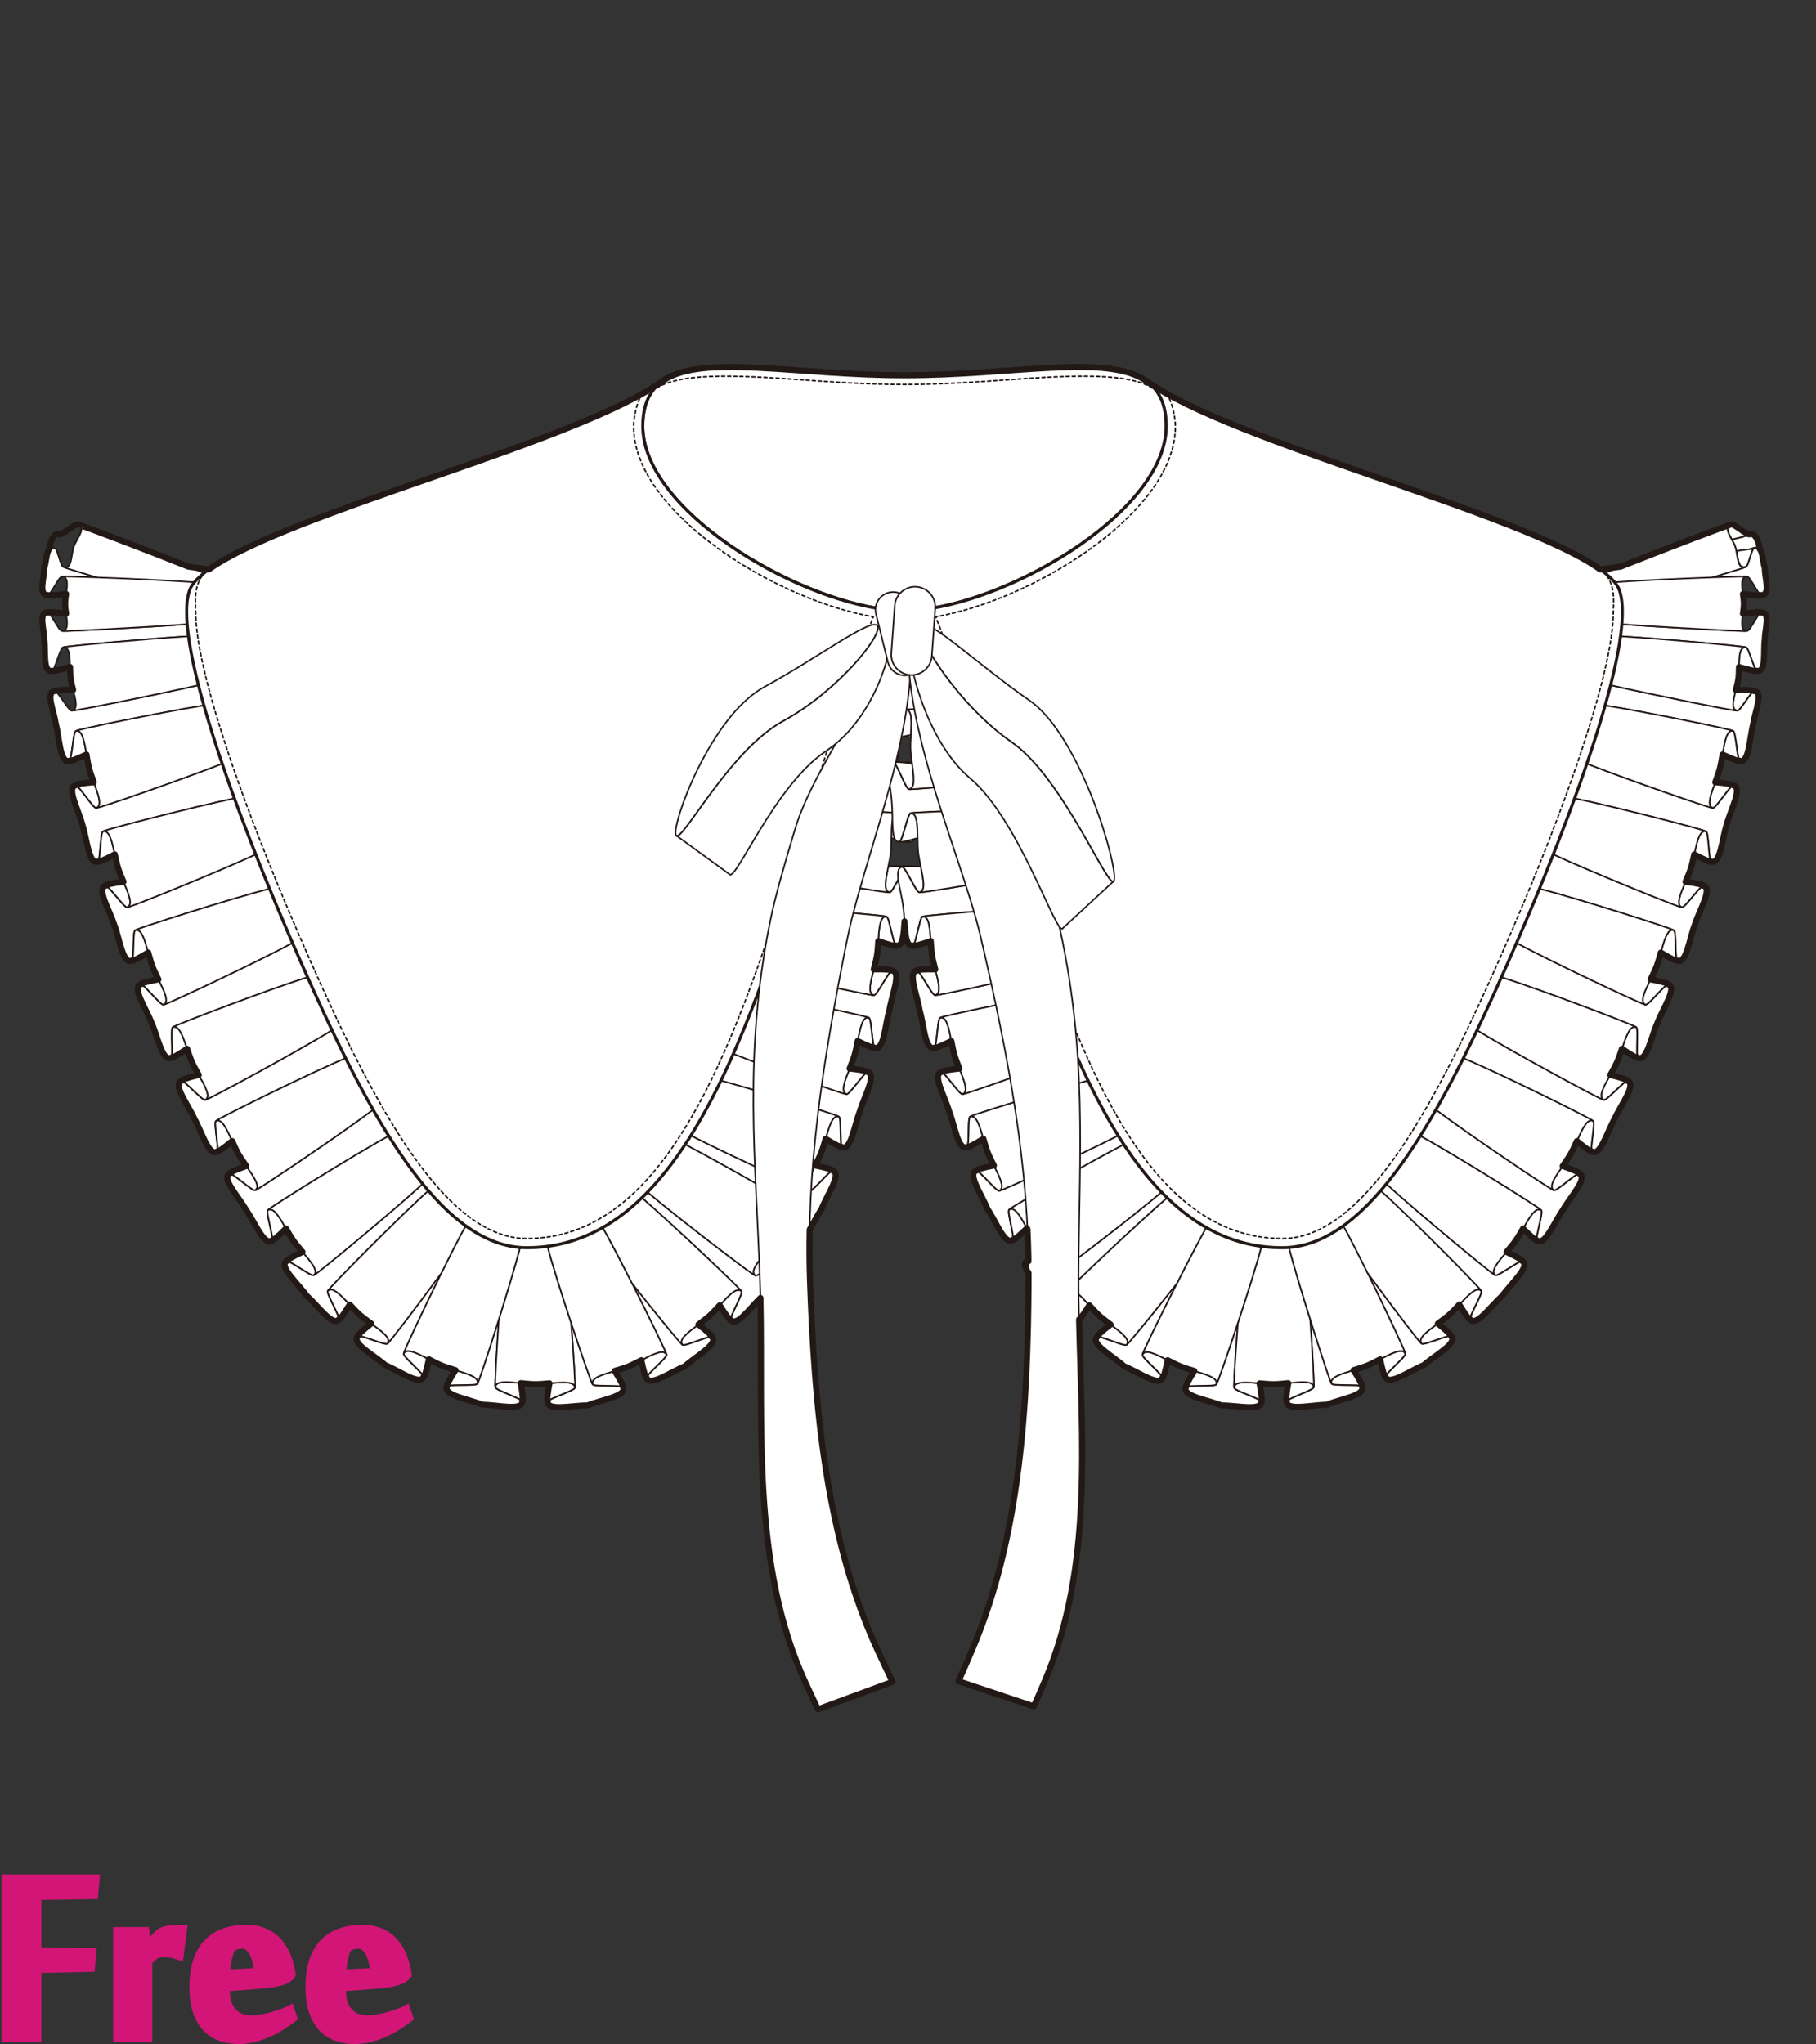 <?xml version="1.0" encoding="utf-8"?>
<!-- Generator: Adobe Illustrator 12.0.0, SVG Export Plug-In . SVG Version: 6.00 Build 51448)  -->
<!DOCTYPE svg PUBLIC "-//W3C//DTD SVG 1.1//EN" "http://www.w3.org/Graphics/SVG/1.1/DTD/svg11.dtd">
<svg  version="1.1" id="レイヤー_1" xmlns="http://www.w3.org/2000/svg" xmlns:xlink="http://www.w3.org/1999/xlink" width="600" height="675.129"
	 viewBox="0 0 600 675.129" overflow="visible" enable-background="new 0 0 600 675.129" xml:space="preserve">
<rect x="0" y="0" width="600" height="675.129" fill="#333333" stroke="none"/>
<rect fill="none" width="600" height="675"/>
<path fill="#FFFFFF" stroke="#221815" stroke-linecap="round" stroke-linejoin="round" d="M298.848,201.704
	c29.982,0,86.48-31.471,86.48-60.967c0-29.499-38.721-16.786-86.48-16.786c-47.762,0-86.48-12.713-86.48,16.786
	C212.367,170.233,268.865,201.704,298.848,201.704z"/>
<path fill="none" stroke="#221815" stroke-width="0.5" stroke-linecap="round" stroke-linejoin="round" stroke-dasharray="1" d="
	M382.277,129.353c-7.113-6.627-27.902-5.438-49.211-3.931c-10.332,0.729-22.04,1.558-34.219,1.558
	c-12.178,0-23.888-0.829-34.218-1.558c-21.313-1.506-42.109-2.696-49.223,3.931"/>
<path fill="#FFFFFF" stroke="#221815" stroke-width="0.5" stroke-linecap="round" stroke-linejoin="round" d="M25.563,178.185
	c-0.019-0.005-0.035-0.01-0.054-0.013c-0.454,0.829-0.91,1.667-1.173,2.425c-0.144,0.417-0.253,0.89-0.349,1.383l38.243,5.178
	c-14.038-5.613-36.33-14.063-36.469-13.906C27.868,173.978,26.723,176.064,25.563,178.185z"/>
<path fill="#FFFFFF" stroke="#221815" stroke-width="0.5" stroke-linecap="round" stroke-linejoin="round" d="M298.104,212.983
	c-0.02-0.004-0.037-0.006-0.056-0.01c-0.236-3.305-0.476-6.565,1.753-6.495c-0.027-0.107-3.727-0.07-9.125,0.059
	c-1.391,3.574-2.756,7.245-4.102,11l11.375,1.541c0.137-0.838,0.247-1.65,0.285-2.382
	C298.289,215.584,298.196,214.28,298.104,212.983z"/>
<path fill="#FFFFFF" stroke="#221815" stroke-width="0.5" stroke-linecap="round" stroke-linejoin="round" d="M89.066,293.56
	c-1.565-3.807-3.094-7.598-4.581-11.363c-11.989,5.56-42.219,17.812-42.428,17.459l-0.013-0.002
	c-0.018,0.005-0.025,0.016-0.039,0.019c-0.535,0.17-2.259-1.997-3.6-3.551c-1.341-1.553-3.067-3.718-3.599-3.55
	c-2.96,0.943,1.406,8.034,2.944,12.856c1.799,4.729,2.798,12.999,5.703,11.893c0.521-0.198,0.522-2.969,0.604-5.019
	c0.081-2.054,0.081-4.821,0.604-5.022c0.016-0.005,0.028-0.002,0.043-0.008c0.003-0.001,0.005-0.007,0.009-0.01
	C44.658,306.851,76.646,296.696,89.066,293.56z"/>
<path fill="#FFFFFF" stroke="#221815" stroke-width="0.5" stroke-linecap="round" stroke-linejoin="round" d="M213.927,393.745
	c-0.618,0.637-1.24,1.263-1.87,1.87c10.336,8.954,33.107,30.542,32.878,30.873c0.003,0.002,0.001,0.009,0.004,0.013
	c0.01,0.013,0.023,0.015,0.033,0.026c0.376,0.417-0.883,2.885-1.74,4.747c-0.857,1.864-2.116,4.332-1.74,4.747
	c2.083,2.302,6.729-4.609,10.481-8.005c2.843-4.188,9.039-9.751,6.47-11.495c-0.46-0.313-2.731,1.275-4.458,2.385
	c-1.729,1.111-3.996,2.701-4.46,2.385c-0.014-0.008-0.018-0.021-0.03-0.031c-0.004-0.002-0.013,0.002-0.014-0.002
	C249.187,421.531,224.398,402.607,213.927,393.745z"/>
<path fill="#FFFFFF" stroke="#221815" stroke-width="0.5" stroke-linecap="round" stroke-linejoin="round" d="M228.264,375.049
	c-0.627,1.002-1.26,1.988-1.9,2.959c12.72,6.646,38.013,21.137,37.875,21.498c0.003,0.002,0.003,0.01,0.007,0.013
	c0.014,0.009,0.025,0.009,0.038,0.017c0.465,0.317-0.176,3.01-0.567,5.025c-0.394,2.014-1.029,4.709-0.569,5.023
	c2.571,1.744,5.45-6.07,8.29-10.258c1.851-4.713,6.669-11.504,3.778-12.639c-0.52-0.205-2.383,1.846-3.822,3.309
	c-1.442,1.465-3.302,3.514-3.824,3.309c-0.014-0.006-0.023-0.016-0.038-0.021c-0.003-0.002-0.01,0.002-0.013,0
	C267.301,393.601,241.103,381.608,228.264,375.049z"/>
<path fill="#FFFFFF" stroke="#221815" stroke-width="0.5" stroke-linecap="round" stroke-linejoin="round" d="M77.451,263.71
	c-1.422-3.905-2.775-7.737-4.05-11.478c-13.167,5.173-41.399,14.96-41.583,14.614c-0.004,0.001-0.011-0.003-0.011-0.003
	c-0.019,0.004-0.027,0.013-0.043,0.019c-0.541,0.142-2.15-2.11-3.412-3.729c-1.263-1.621-2.875-3.872-3.414-3.729
	c-3.004,0.792,0.996,8.094,2.285,12.99c1.536,4.821,2.079,13.133,5.038,12.189c0.534-0.17,0.687-2.936,0.881-4.98
	c0.194-2.046,0.347-4.808,0.881-4.978c0.014-0.005,0.024-0.002,0.037-0.006c0.005-0.002,0.01-0.009,0.016-0.01
	C34.044,274.212,63.903,266.505,77.451,263.71z"/>
<path fill="#FFFFFF" stroke="#221815" stroke-width="0.5" stroke-linecap="round" stroke-linejoin="round" d="M101.635,322.809
	c-0.702-1.571-1.403-3.145-2.102-4.726c-0.978-2.209-1.947-4.428-2.912-6.65c-10.715,5.842-42.318,20.745-42.556,20.396
	c-0.004,0.001-0.012-0.004-0.015-0.001c-0.015,0.005-0.021,0.015-0.035,0.021c-0.525,0.199-2.365-1.871-3.79-3.346
	c-1.424-1.477-3.267-3.546-3.789-3.348c-2.904,1.105,1.847,7.945,3.646,12.675c2.063,4.623,3.524,12.822,6.363,11.557
	c0.508-0.229,0.356-2.995,0.322-5.047c-0.034-2.057-0.189-4.816,0.321-5.045c0.015-0.008,0.028-0.006,0.043-0.011
	c0.004-0.003,0.007-0.011,0.008-0.012C57.059,338.854,90.22,326.26,101.635,322.809z"/>
<path fill="#FFFFFF" stroke="#221815" stroke-width="0.5" stroke-linecap="round" stroke-linejoin="round" d="M114.204,349.525
	c-1.522-3.039-3.035-6.137-4.537-9.283c-9.894,6.211-41.556,23.379-41.817,23.037c-0.002,0-0.01-0.003-0.014-0.002
	c-0.015,0.006-0.022,0.017-0.035,0.023c-0.511,0.227-2.465-1.735-3.968-3.131c-1.507-1.393-3.462-3.355-3.971-3.129
	c-2.838,1.268,2.287,7.829,4.35,12.451c2.496,4.402,4.741,12.424,7.442,10.891c0.487-0.275,0.067-3.014-0.164-5.053
	c-0.23-2.043-0.652-4.778-0.164-5.056c0.013-0.007,0.026-0.007,0.04-0.015c0.004,0,0.004-0.01,0.008-0.011
	C71.252,369.838,103.289,353.991,114.204,349.525z"/>
<path fill="#FFFFFF" stroke="#221815" stroke-width="0.5" stroke-linecap="round" stroke-linejoin="round" d="M145.856,420.453
	c-8.234,11.211-17.564,23.429-17.81,23.295c-0.002,0.003-0.01,0.003-0.015,0.006c-0.009,0.012-0.011,0.023-0.02,0.035
	c-0.373,0.422-2.964-0.555-4.914-1.198c-1.948-0.646-4.54-1.618-4.911-1.2c-2.054,2.33,5.333,6.174,9.127,9.523
	c4.689,1.906,11.418,6.813,12.589,3.938c0.211-0.52-1.815-2.408-3.259-3.867c-1.445-1.459-3.47-3.346-3.26-3.863
	c0.008-0.015,0.018-0.024,0.024-0.039c0.001-0.003-0.003-0.01-0.001-0.013C133.175,446.907,139.704,432.938,145.856,420.453z"/>
<path fill="#FFFFFF" stroke="#221815" stroke-width="0.5" stroke-linecap="round" stroke-linejoin="round" d="M188.69,436.892
	c0.861,11.237,1.474,21.378,1.25,21.43c0,0.006-0.005,0.012-0.005,0.019c0,0.014,0.006,0.022,0.006,0.035
	c-0.006,0.561-2.6,1.528-4.493,2.322c-1.892,0.795-4.484,1.764-4.49,2.323c-0.021,3.106,8.075,1.15,13.137,1.183
	c4.695-1.885,12.944-3.037,11.785-5.919c-0.206-0.519-2.977-0.469-5.028-0.513c-2.054-0.045-4.821,0.006-5.03-0.515
	c-0.005-0.013-0.003-0.027-0.009-0.041c-0.002-0.003-0.008-0.006-0.01-0.009C195.578,457.242,192.222,447.614,188.69,436.892z"/>
<path fill="#FFFFFF" stroke="#221815" stroke-width="0.5" stroke-linecap="round" stroke-linejoin="round" d="M164.825,435.721
	c-3.476,11.109-6.844,21.297-7.075,21.26c0,0.004-0.007,0.006-0.01,0.01c-0.005,0.014-0.003,0.027-0.008,0.041
	c-0.213,0.52-2.981,0.455-5.034,0.49c-2.051,0.033-4.819-0.027-5.031,0.488c-1.17,2.879,7.071,4.066,11.759,5.977
	c5.061,0.031,13.132,2.087,13.15-1.02c0.005-0.559-2.578-1.561-4.461-2.378c-1.885-0.817-4.465-1.817-4.461-2.378
	c0-0.015,0.007-0.023,0.007-0.036c0-0.007-0.005-0.014-0.005-0.019C163.427,458.1,164.001,447.35,164.825,435.721z"/>
<path fill="#FFFFFF" stroke="#221815" stroke-width="0.5" stroke-linecap="round" stroke-linejoin="round" d="M128.442,375.207
	c-1.744-2.783-3.47-5.683-5.179-8.68c-9.752,7.431-38.631,26.896-38.917,26.584c-0.004,0.002-0.012,0-0.017,0
	c-0.013,0.01-0.018,0.021-0.031,0.027c-0.488,0.276-2.621-1.489-4.255-2.732c-1.632-1.244-3.765-3.008-4.253-2.732
	c-2.7,1.533,3.03,7.572,5.529,11.975c2.921,4.135,5.943,11.895,8.48,10.104c0.457-0.322-0.23-3.006-0.66-5.014
	c-0.434-2.009-1.12-4.688-0.662-5.012c0.012-0.011,0.025-0.011,0.04-0.02c0.002-0.003,0.002-0.01,0.006-0.012
	C88.365,399.306,117.469,381.13,128.442,375.207z"/>
<path fill="#FFFFFF" stroke="#221815" stroke-width="0.5" stroke-linecap="round" stroke-linejoin="round" d="M141.547,393.295
	c-0.639-0.74-1.275-1.493-1.909-2.27c-9.123,8.462-35.639,30.422-35.954,30.143c-0.004,0.004-0.011,0-0.015,0.003
	c-0.012,0.009-0.017,0.021-0.029,0.03c-0.458,0.322-2.755-1.225-4.5-2.301c-1.749-1.078-4.048-2.623-4.504-2.301
	c-2.537,1.792,3.762,7.236,6.682,11.371c3.795,3.35,8.527,10.202,10.584,7.873c0.37-0.419-0.918-2.871-1.801-4.725
	c-0.884-1.855-2.173-4.304-1.801-4.725c0.01-0.012,0.023-0.016,0.034-0.027c0.002-0.004,0.001-0.01,0.004-0.014
	C108.093,426.012,132.251,401.573,141.547,393.295z"/>
<path fill="#FFFFFF" stroke="#221815" stroke-width="0.5" stroke-linecap="round" stroke-linejoin="round" d="M208.814,423.848
	c5.859,11.58,11.596,23.414,11.382,23.563c0.003,0.006,0,0.011,0,0.016c0.007,0.012,0.017,0.021,0.021,0.035
	c0.207,0.521-1.826,2.399-3.279,3.85c-1.451,1.452-3.484,3.33-3.276,3.851c1.157,2.882,7.909-1.991,12.605-3.878
	c3.753-3.395,11.092-7.334,9.008-9.635c-0.375-0.416-2.957,0.592-4.896,1.26c-1.943,0.671-4.521,1.678-4.896,1.262
	c-0.013-0.012-0.016-0.024-0.023-0.035c-0.005-0.004-0.011-0.004-0.015-0.006C225.22,444.254,216.857,434.052,208.814,423.848z"/>
<path fill="#FFFFFF" stroke="#221815" stroke-width="0.5" stroke-linecap="round" stroke-linejoin="round" d="M273.139,258.53
	c-0.926,2.985-1.852,5.984-2.78,8.99c13.065,0.291,26.392,0.817,26.423,1.076c0,0,0.013,0.006,0.019,0.008
	c0.014,0,0.021-0.004,0.036-0.002c0.558,0.063,1.252,2.743,1.849,4.705c0.595,1.965,1.294,4.645,1.852,4.707
	c3.088,0.336,1.971-7.915,2.522-12.946c0.202-5.057,2.528-13.055-0.575-13.178c-0.56-0.021-1.646,2.527-2.527,4.38
	c-0.881,1.855-1.965,4.403-2.527,4.38c-0.015,0-0.025-0.009-0.042-0.01c-0.004,0.001-0.009,0.008-0.009,0.008
	C297.311,260.885,285.417,259.836,273.139,258.53z"/>
<path fill="#FFFFFF" stroke="#221815" stroke-width="0.5" stroke-linecap="round" stroke-linejoin="round" d="M283.601,226.046
	c8.468,0.647,15.105,1.066,15.154,0.929c-2.228-0.068-1.658-3.303-1.084-6.584c0.019-0.001,0.036-0.002,0.056-0.005
	c0.077-0.438,0.153-0.876,0.222-1.309l-11.375-1.541C285.574,220.329,284.583,223.169,283.601,226.046z"/>
<path fill="#FFFFFF" stroke="#221815" stroke-width="0.5" stroke-linecap="round" stroke-linejoin="round" d="M67.359,233.005
	c-0.653-2.301-1.258-4.541-1.809-6.704c-14.219,3.259-41.688,8.719-41.814,8.437c-0.004,0-0.01-0.005-0.01-0.005
	c-0.017,0.004-0.028,0.01-0.043,0.013c-0.555,0.074-1.811-1.856-2.815-3.248c-1.003-1.395-2.26-3.324-2.814-3.248
	c-3.078,0.419-0.214,6.586,0.336,10.615c1.29,4.895,1.41,13.223,4.412,12.431c0.542-0.142,0.837-2.896,1.133-4.928
	c0.299-2.034,0.591-4.786,1.133-4.928c0.013-0.005,0.025,0,0.038-0.004c0.005-0.001,0.01-0.009,0.01-0.009
	C25.108,241.045,53.059,235.314,67.359,233.005z"/>
<path fill="#FFFFFF" stroke="#221815" stroke-width="0.5" stroke-linecap="round" stroke-linejoin="round" d="M263.429,289.77
	c-1.079,3.405-2.169,6.8-3.271,10.174c14.657,0.952,32.659,2.501,32.681,2.805c0.008,0,0.013,0.006,0.02,0.008
	c0.013,0.002,0.022-0.002,0.035,0c0.553,0.088,1.117,2.801,1.615,4.792c0.501,1.99,1.065,4.7,1.618,4.789
	c3.067,0.489,2.359-7.808,3.156-12.806c0.552-5.031,3.427-12.848,0.341-13.185c-0.557-0.063-1.82,2.404-2.826,4.192
	c-1.008,1.792-2.266,4.255-2.826,4.194c-0.015-0.001-0.025-0.01-0.042-0.011c-0.002-0.001-0.009,0.005-0.011,0.004
	C293.823,295.001,277.481,292.36,263.429,289.77z"/>
<path fill="#FFFFFF" stroke="#221815" stroke-width="0.5" stroke-linecap="round" stroke-linejoin="round" d="M283.601,226.046
	c-0.979,2.869-1.951,5.775-2.915,8.713c9.681-0.384,17.697-0.577,17.735-0.379c0,0,0.013,0.005,0.02,0.007
	c0.01,0,0.02-0.006,0.033-0.005c0.562,0.023,1.44,2.649,2.171,4.566c0.731,1.917,1.614,4.542,2.174,4.565
	c3.104,0.125,1.419-8.032,1.622-13.089c0.201-3.946,2.526-10.186-0.577-10.283c-0.56-0.018-1.647,1.97-2.526,3.417
	c-0.883,1.449-1.967,3.437-2.529,3.419c-0.015,0-0.027-0.008-0.041-0.008l-0.014,0.005
	C298.706,227.112,292.069,226.693,283.601,226.046z"/>
<path fill="#FFFFFF" stroke="#221815" stroke-width="0.5" stroke-linecap="round" stroke-linejoin="round" d="M68.994,188.074
	l-6.765-0.916c1.907,0.763,3.663,1.473,5.188,2.102C67.909,188.866,68.439,188.473,68.994,188.074z"/>
<path fill="#FFFFFF" stroke="#221815" stroke-width="0.5" stroke-linecap="round" stroke-linejoin="round" d="M62.272,210.17
	c-0.185-1.393-0.334-2.727-0.437-3.991c-14.813,1.098-41.268,2.459-41.354,2.213c0,0-0.009-0.004-0.012-0.005
	c-0.015,0.001-0.026,0.005-0.04,0.005c-0.562,0-1.546-1.767-2.352-3.054c-0.807-1.289-1.793-3.054-2.353-3.054
	c-3.105,0-1.1,5.514-1.1,8.971c0.549,4.029-0.562,10.739,2.517,10.318c0.554-0.075,1.251-2.27,1.846-3.882
	c0.592-1.614,1.286-3.807,1.843-3.884c0.016-0.001,0.028,0.003,0.045,0l0.006-0.005C20.928,213.503,47.459,211.074,62.272,210.17z"
	/>
<path fill="#FFFFFF" stroke="#221815" stroke-width="0.5" stroke-linecap="round" stroke-linejoin="round" d="M242.279,348.069
	c-1.334,3.024-2.702,5.977-4.1,8.862c14.49,3.972,38.993,11.523,38.94,11.883c0.005,0.001,0.007,0.009,0.01,0.01
	c0.014,0.006,0.027,0.004,0.04,0.009c0.524,0.206,0.493,2.975,0.555,5.026c0.062,2.051,0.033,4.818,0.555,5.023
	c2.89,1.136,3.975-7.121,5.824-11.832c1.421-4.859,5.61-12.057,2.628-12.926c-0.535-0.156-2.208,2.051-3.511,3.637
	c-1.304,1.59-2.973,3.796-3.512,3.641c-0.014-0.005-0.023-0.016-0.038-0.02c-0.005,0-0.009,0.004-0.014,0.002
	C279.483,361.692,256.367,353.558,242.279,348.069z"/>
<path fill="#FFFFFF" stroke="#221815" stroke-width="0.5" stroke-linecap="round" stroke-linejoin="round" d="M32.008,190.712
	c-6.428-1.922-11.07-3.355-11.076-3.45c-0.004-0.001-0.007-0.005-0.009-0.007c-0.016-0.005-0.028-0.004-0.041-0.009
	c-0.53-0.182-0.985-1.883-1.4-3.151c-0.336-1.022-0.698-2.311-1.101-2.873l-1.69-0.23c-0.004,0.001-0.008,0.006-0.012,0.008
	c-0.228,0.66-0.343,0.655-0.343,0.289c-1.062,1.187-1.034,4.339-1.71,6.302c0,3.455-2.007,8.971,1.1,8.971
	c0.561,0,1.547-1.767,2.353-3.056c0.807-1.289,1.79-3.056,2.352-3.056c0.015,0,0.026,0.005,0.043,0.005l0.008-0.002
	C20.519,190.347,25.341,190.467,32.008,190.712z"/>
<path fill="#FFFFFF" stroke="#221815" stroke-width="0.5" stroke-linecap="round" stroke-linejoin="round" d="M252.995,320.945
	c-0.896,2.499-1.802,4.979-2.726,7.431c14.938,2.781,36.774,7.438,36.756,7.776c0.006,0.002,0.013,0.007,0.018,0.01
	c0.012,0.004,0.021,0,0.034,0.005c0.538,0.158,0.757,2.918,1.001,4.955c0.244,2.038,0.468,4.8,1.004,4.956
	c2.981,0.87,3.32-7.45,4.739-12.308c0.797-4.998,4.051-12.665,0.985-13.152c-0.553-0.089-1.935,2.311-3.026,4.048
	c-1.094,1.74-2.475,4.14-3.027,4.051c-0.014-0.003-0.024-0.01-0.04-0.013c0,0-0.01,0.003-0.015,0.002
	C288.575,329.014,267.702,324.532,252.995,320.945z"/>
<path fill="#FFFFFF" stroke="#221815" stroke-width="0.5" stroke-linecap="round" stroke-linejoin="round" d="M163.661,458.175
	c0.048,0.563,2.593,1.549,4.454,2.358c1.884,0.816,4.465,1.819,4.463,2.38c0.306-0.067,0.118-2.501-0.519-6.069
	C167.861,456.414,163.723,455.987,163.661,458.175z"/>
<path fill="#FFFFFF" stroke="#221815" stroke-width="0.5" stroke-linecap="round" stroke-linejoin="round" d="M181.552,456.902
	c-0.681,3.562-0.9,5.99-0.592,6.063c0.002-0.559,2.597-1.529,4.49-2.322c1.873-0.786,4.427-1.74,4.486-2.303
	C189.901,456.152,185.756,456.525,181.552,456.902z"/>
<path fill="#FFFFFF" stroke="#221815" stroke-width="0.5" stroke-linecap="round" stroke-linejoin="round" d="M188.69,436.892
	c-3.156-9.579-6.449-20.028-7.779-25.247c-2.234,0.299-4.522,0.469-6.874,0.469c-0.739,0-1.476-0.037-2.209-0.094
	c-1.362,5.295-4.217,14.795-7.003,23.701c-0.824,11.629-1.398,22.379-1.17,22.436c0,0.005,0.005,0.012,0.005,0.019
	c0.062-2.188,4.201-1.761,8.398-1.331c1.656,0.17,3.321,0.339,4.744,0.348c1.426,0.008,3.091-0.139,4.749-0.289
	c4.205-0.377,8.35-0.75,8.384,1.438c0-0.007,0.005-0.013,0.005-0.019C190.164,458.27,189.551,448.129,188.69,436.892z"/>
<path fill="#FFFFFF" stroke="#221815" stroke-width="0.5" stroke-linecap="round" stroke-linejoin="round" d="M195.814,457.216
	c0.241,0.508,2.979,0.46,5.018,0.505c2.052,0.042,4.821-0.007,5.03,0.512c0.259-0.18-0.833-2.359-2.775-5.42
	C199.044,454,195.058,455.172,195.814,457.216z"/>
<path fill="#FFFFFF" stroke="#221815" stroke-width="0.5" stroke-linecap="round" stroke-linejoin="round" d="M211.896,449.274
	c0.717,3.553,1.433,5.886,1.745,5.835c-0.209-0.52,1.824-2.398,3.277-3.85c1.44-1.441,3.455-3.301,3.278-3.834
	C219.33,445.424,215.641,447.336,211.896,449.274z"/>
<path fill="#FFFFFF" stroke="#221815" stroke-width="0.5" stroke-linecap="round" stroke-linejoin="round" d="M208.814,423.848
	c-3.646-7.201-7.333-14.289-9.674-18.424c-1.02,0.579-2.053,1.123-3.1,1.631c-3.141,1.525-6.402,2.741-9.812,3.587
	c-1.733,0.431-3.509,0.759-5.318,1.003c1.33,5.219,4.623,15.668,7.779,25.247c3.532,10.723,6.888,20.351,7.114,20.315
	c0.002,0.003,0.008,0.006,0.01,0.009c-0.756-2.044,3.23-3.216,7.273-4.403c1.597-0.471,3.199-0.943,4.524-1.475
	c1.322-0.531,2.809-1.299,4.286-2.063c3.745-1.938,7.434-3.851,8.3-1.849c0-0.005,0.003-0.01,0-0.016
	C220.41,447.262,214.674,435.428,208.814,423.848z"/>
<path fill="#FFFFFF" stroke="#221815" stroke-width="0.5" stroke-linecap="round" stroke-linejoin="round" d="M225.461,444.135
	c0.402,0.392,2.952-0.603,4.881-1.268c1.94-0.669,4.52-1.676,4.896-1.26c0.18-0.259-1.602-1.926-4.482-4.125
	C227.374,440,224.04,442.479,225.461,444.135z"/>
<path fill="#FFFFFF" stroke="#221815" stroke-width="0.5" stroke-linecap="round" stroke-linejoin="round" d="M237.795,431.111
	c1.901,3.086,3.382,5.023,3.657,4.869c-0.375-0.414,0.881-2.883,1.741-4.746c0.853-1.854,2.096-4.293,1.745-4.733
	C243.434,424.923,240.635,427.996,237.795,431.111z"/>
<path fill="#FFFFFF" stroke="#221815" stroke-width="0.5" stroke-linecap="round" stroke-linejoin="round" d="M244.935,426.488
	c0.229-0.331-22.542-21.919-32.878-30.873c-4.049,3.91-8.346,7.208-12.916,9.809c2.341,4.135,6.027,11.223,9.674,18.424
	c8.043,10.204,16.405,20.406,16.632,20.281c0.003,0.002,0.01,0.002,0.015,0.006c-1.421-1.656,1.913-4.135,5.295-6.652
	c1.334-0.993,2.675-1.992,3.732-2.95c1.056-0.954,2.184-2.19,3.307-3.421c2.839-3.115,5.638-6.188,7.143-4.61
	C244.936,426.497,244.938,426.49,244.935,426.488z"/>
<path fill="#FFFFFF" stroke="#221815" stroke-width="0.5" stroke-linecap="round" stroke-linejoin="round" d="M249.494,421.26
	c0.484,0.289,2.728-1.283,4.443-2.384c1.727-1.111,3.996-2.7,4.459-2.386c0.114-0.293-2.011-1.489-5.332-2.944
	C250.376,416.791,247.725,419.988,249.494,421.26z"/>
<path fill="#FFFFFF" stroke="#221815" stroke-width="0.5" stroke-linecap="round" stroke-linejoin="round" d="M258.394,405.69
	c2.581,2.546,4.479,4.079,4.708,3.862c-0.462-0.313,0.173-3.008,0.567-5.022c0.392-2.002,1.021-4.667,0.577-5.012
	C262.409,398.342,260.417,401.99,258.394,405.69z"/>
<path fill="#FFFFFF" stroke="#221815" stroke-width="0.5" stroke-linecap="round" stroke-linejoin="round" d="M264.239,399.506
	c0.138-0.361-25.155-14.852-37.875-21.498c-3.882,5.889-8.013,11.176-12.437,15.737c10.472,8.862,35.26,27.786,35.553,27.513
	c0.001,0.004,0.01,0,0.014,0.002c-1.77-1.271,0.882-4.469,3.57-7.714c1.063-1.282,2.129-2.571,2.929-3.75
	c0.801-1.18,1.603-2.647,2.4-4.105c2.024-3.7,4.016-7.349,5.853-6.172C264.242,399.516,264.242,399.508,264.239,399.506z"/>
<path fill="#FFFFFF" stroke="#221815" stroke-width="0.5" stroke-linecap="round" stroke-linejoin="round" d="M267.53,393.283
	c0.536,0.174,2.382-1.854,3.811-3.307c1.438-1.465,3.302-3.513,3.823-3.309c0.046-0.312-2.291-1.011-5.85-1.699
	C267.407,388.729,265.527,392.432,267.53,393.283z"/>
<path fill="#FFFFFF" stroke="#221815" stroke-width="0.5" stroke-linecap="round" stroke-linejoin="round" d="M272.782,376.131
	c3.078,1.918,5.266,2.994,5.442,2.734c-0.519-0.205-0.492-2.975-0.552-5.025c-0.061-2.04-0.033-4.777-0.544-5.016
	C275.078,368.08,273.938,372.076,272.782,376.131z"/>
<path fill="#FFFFFF" stroke="#221815" stroke-width="0.5" stroke-linecap="round" stroke-linejoin="round" d="M277.119,368.814
	c0.053-0.359-24.45-7.911-38.94-11.883c-3.126,6.451-6.418,12.527-9.916,18.117c12.839,6.56,39.037,18.552,39.254,18.234
	c0.002,0.002,0.01-0.002,0.013,0c-2.003-0.852-0.124-4.555,1.784-8.314c0.754-1.483,1.509-2.975,2.03-4.301
	c0.521-1.328,0.981-2.936,1.438-4.537c1.156-4.055,2.295-8.051,4.347-7.307C277.126,368.823,277.124,368.815,277.119,368.814z"/>
<path fill="#FFFFFF" stroke="#221815" stroke-width="0.5" stroke-linecap="round" stroke-linejoin="round" d="M279.67,361.383
	c0.548,0.124,2.203-2.06,3.497-3.635c1.301-1.587,2.974-3.795,3.512-3.639c0.016-0.314-2.372-0.801-5.978-1.166
	C279.137,356.857,277.594,360.714,279.67,361.383z"/>
<path fill="#FFFFFF" stroke="#221815" stroke-width="0.5" stroke-linecap="round" stroke-linejoin="round" d="M283.362,343.829
	c3.236,1.635,5.513,2.511,5.665,2.235c-0.538-0.158-0.759-2.919-1-4.955c-0.244-2.018-0.461-4.733-0.984-4.947
	C284.928,335.594,284.15,339.684,283.362,343.829z"/>
<path fill="#FFFFFF" stroke="#221815" stroke-width="0.5" stroke-linecap="round" stroke-linejoin="round" d="M287.025,336.152
	c0.018-0.338-21.818-4.995-36.756-7.776c-2.554,6.795-5.206,13.388-7.99,19.693c14.087,5.488,37.204,13.623,37.376,13.315
	c0.005,0.002,0.009-0.002,0.014-0.002c-2.076-0.669-0.533-4.525,1.031-8.439c0.615-1.547,1.238-3.1,1.636-4.467
	c0.399-1.369,0.713-3.013,1.026-4.647c0.788-4.146,1.565-8.235,3.681-7.667C287.038,336.16,287.032,336.155,287.025,336.152z"/>
<path fill="#FFFFFF" stroke="#221815" stroke-width="0.5" stroke-linecap="round" stroke-linejoin="round" d="M288.713,328.704
	c0.559,0.052,1.924-2.321,3.011-4.046c1.092-1.738,2.475-4.137,3.027-4.05c-0.022-0.314-2.454-0.498-6.077-0.408
	C287.615,324.281,286.568,328.302,288.713,328.704z"/>
<path fill="#FFFFFF" stroke="#221815" stroke-width="0.5" stroke-linecap="round" stroke-linejoin="round" d="M290.169,310.825
	c3.417,1.215,5.785,1.797,5.904,1.505c-0.552-0.089-1.119-2.799-1.616-4.79c-0.497-1.971-1.051-4.643-1.599-4.784
	C290.689,302.461,290.433,306.613,290.169,310.825z"/>
<path fill="#FFFFFF" stroke="#221815" stroke-width="0.5" stroke-linecap="round" stroke-linejoin="round" d="M292.839,302.749
	c-0.021-0.304-18.023-1.853-32.681-2.805c-2.32,7.112-4.698,14.138-7.164,21.001c14.707,3.587,35.58,8.069,35.704,7.761
	c0.005,0.001,0.011-0.002,0.011-0.002c-2.142-0.402-1.094-4.423-0.035-8.503c0.417-1.609,0.837-3.229,1.061-4.637
	c0.226-1.408,0.33-3.076,0.434-4.739c0.264-4.212,0.521-8.364,2.689-8.068C292.852,302.755,292.847,302.749,292.839,302.749z"/>
<path fill="#FFFFFF" stroke="#221815" stroke-width="0.5" stroke-linecap="round" stroke-linejoin="round" d="M293.931,294.723
	c0.562,0.027,1.812-2.411,2.813-4.188c1.005-1.79,2.266-4.254,2.825-4.193c-0.039-0.312-2.477-0.377-6.091-0.108
	C292.621,290.359,291.772,294.426,293.931,294.723z"/>
<path fill="#FFFFFF" stroke="#221815" stroke-width="0.5" stroke-linecap="round" stroke-linejoin="round" d="M294.512,276.794
	c3.473,1.045,5.865,1.511,5.968,1.214c-0.556-0.06-1.255-2.74-1.848-4.707c-0.588-1.942-1.276-4.582-1.831-4.698
	C294.619,268.413,294.567,272.574,294.512,276.794z"/>
<path fill="#FFFFFF" stroke="#221815" stroke-width="0.5" stroke-linecap="round" stroke-linejoin="round" d="M296.782,268.596
	c-0.031-0.259-13.357-0.785-26.423-1.076c-2.288,7.402-4.587,14.849-6.931,22.25c14.052,2.59,30.395,5.231,30.491,4.957
	c0.002,0.001,0.009-0.005,0.011-0.004c-2.158-0.296-1.31-4.364-0.453-8.489c0.338-1.631,0.679-3.268,0.832-4.685
	c0.156-1.416,0.178-3.089,0.202-4.754c0.056-4.22,0.107-8.381,2.289-8.19C296.795,268.603,296.787,268.596,296.782,268.596z"/>
<path fill="#FFFFFF" stroke="#221815" stroke-width="0.5" stroke-linecap="round" stroke-linejoin="round" d="M297.388,260.64
	c0.563-0.013,1.64-2.529,2.515-4.371c0.877-1.854,1.966-4.402,2.526-4.381c-0.058-0.308-2.496-0.203-6.083,0.315
	C295.778,256.379,295.213,260.495,297.388,260.64z"/>
<path fill="#FFFFFF" stroke="#221815" stroke-width="0.5" stroke-linecap="round" stroke-linejoin="round" d="M296.724,242.715
	c3.536,0.802,5.957,1.101,6.037,0.797c-0.557-0.022-1.44-2.647-2.168-4.567c-0.724-1.896-1.592-4.48-2.151-4.558
	C296.252,234.344,296.487,238.5,296.724,242.715z"/>
<path fill="#FFFFFF" stroke="#221815" stroke-width="0.5" stroke-linecap="round" stroke-linejoin="round" d="M298.442,234.387
	c-0.007-0.002-0.014-0.007-0.014-0.007c-0.044-0.198-8.061-0.005-17.741,0.379c-2.543,7.746-5.043,15.706-7.547,23.771
	c12.278,1.307,24.171,2.355,24.236,2.118c0,0,0.008-0.006,0.013-0.008c-2.175-0.145-1.61-4.261-1.041-8.437
	c0.224-1.65,0.45-3.306,0.506-4.731c0.056-1.424-0.036-3.094-0.129-4.756C296.487,238.5,296.252,234.344,298.442,234.387z"/>
<path fill="#FFFFFF" stroke="#221815" stroke-width="0.5" stroke-linecap="round" stroke-linejoin="round" d="M298.769,226.969
	c0.562-0.008,1.639-1.975,2.515-3.411c0.878-1.448,1.969-3.434,2.526-3.419c-0.058-0.239-2.498-0.158-6.083,0.246
	C297.155,223.645,296.594,226.856,298.769,226.969z"/>
<path fill="#FFFFFF" stroke="#221815" stroke-width="0.5" stroke-linecap="round" stroke-linejoin="round" d="M298.755,226.975
	l0.01-0.005c-2.171-0.113-1.609-3.325-1.038-6.584c-0.021,0.003-0.037,0.004-0.056,0.005
	C297.097,223.671,296.527,226.906,298.755,226.975z"/>
<path fill="#FFFFFF" stroke="#221815" stroke-width="0.5" stroke-linecap="round" stroke-linejoin="round" d="M298.755,226.975
	l0.01-0.005c-2.171-0.113-1.609-3.325-1.038-6.584c-0.021,0.003-0.037,0.004-0.056,0.005
	C297.097,223.671,296.527,226.906,298.755,226.975z"/>
<path fill="#FFFFFF" stroke="#221815" stroke-width="0.5" stroke-linecap="round" stroke-linejoin="round" d="M298.048,212.973
	c0.019,0.004,0.036,0.006,0.056,0.01c-0.236-3.285-0.471-6.523,1.71-6.5l-0.009-0.005
	C297.572,206.408,297.812,209.668,298.048,212.973z"/>
<path fill="#FFFFFF" stroke="#221815" stroke-width="0.5" stroke-linecap="round" stroke-linejoin="round" d="M304.198,213.605
	c-0.56-0.018-1.442-2.065-2.172-3.563c-0.729-1.495-1.61-3.543-2.171-3.563c-0.016-0.001-0.027,0.003-0.042,0.003
	c-2.181-0.022-1.946,3.215-1.71,6.5c0.093,1.296,0.186,2.601,0.13,3.711c-0.038,0.732-0.147,1.544-0.285,2.382l7.873,1.065
	C305.618,224.087,307.301,213.703,304.198,213.605z"/>
<path fill="#FFFFFF" stroke="#221815" stroke-width="0.5" stroke-linecap="round" stroke-linejoin="round" d="M133.406,447.082
	c-0.182,0.534,1.822,2.402,3.256,3.852c1.445,1.458,3.47,3.348,3.26,3.865c0.31,0.051,1.04-2.277,1.771-5.828
	C137.961,447.016,134.283,445.089,133.406,447.082z"/>
<path fill="#FFFFFF" stroke="#221815" stroke-width="0.5" stroke-linecap="round" stroke-linejoin="round" d="M150.487,452.551
	c-1.957,3.052-3.06,5.229-2.801,5.408c0.21-0.518,2.979-0.456,5.033-0.49c2.039-0.035,4.777,0.028,5.021-0.479
	C158.511,454.949,154.527,453.76,150.487,452.551z"/>
<path fill="#FFFFFF" stroke="#221815" stroke-width="0.5" stroke-linecap="round" stroke-linejoin="round" d="M166.993,411.233
	c-3.773-0.938-7.453-2.613-11.046-4.931c-0.701-0.453-1.399-0.933-2.096-1.434c-1.997,3.596-4.945,9.398-7.995,15.584
	c-6.152,12.484-12.681,26.454-12.451,26.616c-0.001,0.003,0.002,0.01,0.001,0.013c0.877-1.993,4.555-0.066,8.288,1.889
	c1.476,0.772,2.958,1.547,4.275,2.085c1.322,0.537,2.924,1.018,4.518,1.495c4.04,1.209,8.023,2.398,7.253,4.439
	c0.002-0.004,0.01-0.006,0.01-0.01c0.231,0.037,3.6-10.15,7.075-21.26c2.786-8.906,5.641-18.406,7.003-23.701
	C170.2,411.893,168.587,411.629,166.993,411.233z"/>
<path fill="#FFFFFF" stroke="#221815" stroke-width="0.5" stroke-linecap="round" stroke-linejoin="round" d="M108.333,426.367
	c-0.347,0.443,0.928,2.869,1.802,4.711c0.883,1.854,2.17,4.304,1.804,4.725c0.272,0.15,1.731-1.806,3.596-4.916
	C112.656,427.81,109.819,424.774,108.333,426.367z"/>
<path fill="#FFFFFF" stroke="#221815" stroke-width="0.5" stroke-linecap="round" stroke-linejoin="round" d="M122.652,437.169
	c-2.852,2.237-4.614,3.925-4.428,4.18c0.368-0.419,2.961,0.554,4.91,1.2c1.937,0.639,4.499,1.604,4.897,1.205
	C129.433,442.082,126.066,439.645,122.652,437.169z"/>
<path fill="#FFFFFF" stroke="#221815" stroke-width="0.5" stroke-linecap="round" stroke-linejoin="round" d="M141.547,393.295
	c-9.296,8.278-33.454,32.717-33.209,33.059c-0.002,0.004-0.001,0.01-0.004,0.014c1.486-1.593,4.323,1.442,7.202,4.52
	c1.135,1.215,2.279,2.437,3.347,3.381c1.07,0.942,2.425,1.924,3.77,2.901c3.414,2.476,6.781,4.913,5.379,6.585
	c0.005-0.003,0.013-0.003,0.015-0.006c0.246,0.134,9.576-12.084,17.81-23.295c3.049-6.186,5.998-11.988,7.995-15.584
	C149.636,401.832,145.541,397.922,141.547,393.295z"/>
<path fill="#FFFFFF" stroke="#221815" stroke-width="0.5" stroke-linecap="round" stroke-linejoin="round" d="M88.518,399.707
	c-0.441,0.352,0.239,3.006,0.665,4.998c0.434,2.008,1.118,4.689,0.665,5.014c0.231,0.209,2.101-1.357,4.633-3.952
	C92.389,402.107,90.329,398.5,88.518,399.707z"/>
<path fill="#FFFFFF" stroke="#221815" stroke-width="0.5" stroke-linecap="round" stroke-linejoin="round" d="M99.956,413.521
	c-3.294,1.516-5.395,2.754-5.276,3.045c0.457-0.321,2.756,1.223,4.504,2.301c1.736,1.07,4.006,2.599,4.485,2.304
	C105.419,419.868,102.707,416.718,99.956,413.521z"/>
<path fill="#FFFFFF" stroke="#221815" stroke-width="0.5" stroke-linecap="round" stroke-linejoin="round" d="M128.442,375.207
	c-10.974,5.923-40.077,24.099-39.918,24.488c-0.004,0.002-0.004,0.009-0.006,0.012c1.811-1.207,3.871,2.4,5.962,6.06
	c0.826,1.444,1.656,2.896,2.479,4.062c0.821,1.164,1.912,2.432,2.997,3.693c2.75,3.196,5.463,6.347,3.713,7.649
	c0.004-0.003,0.011,0.001,0.015-0.003c0.315,0.279,26.831-21.681,35.954-30.143C135.818,386.348,132.092,381.027,128.442,375.207z"
	/>
<path fill="#FFFFFF" stroke="#221815" stroke-width="0.5" stroke-linecap="round" stroke-linejoin="round" d="M71.366,370.26
	c-0.471,0.31-0.057,3.016,0.172,5.041c0.232,2.039,0.651,4.777,0.163,5.055c0.213,0.23,2.227-1.145,5.002-3.479
	C74.982,373.03,73.291,369.236,71.366,370.26z"/>
<path fill="#FFFFFF" stroke="#221815" stroke-width="0.5" stroke-linecap="round" stroke-linejoin="round" d="M81.389,385.137
	c-3.427,1.184-5.641,2.207-5.549,2.508c0.487-0.275,2.621,1.488,4.254,2.734c1.62,1.234,3.73,2.979,4.236,2.732
	C86.2,391.987,83.811,388.587,81.389,385.137z"/>
<path fill="#FFFFFF" stroke="#221815" stroke-width="0.5" stroke-linecap="round" stroke-linejoin="round" d="M114.204,349.525
	c-10.915,4.466-42.952,20.313-42.83,20.724c-0.004,0.001-0.004,0.011-0.008,0.011c1.925-1.023,3.616,2.771,5.337,6.617
	c0.679,1.52,1.363,3.048,2.065,4.286c0.705,1.241,1.664,2.61,2.62,3.974c2.422,3.45,4.811,6.851,2.941,7.975
	c0.005,0,0.013,0.002,0.017,0c0.286,0.312,29.164-19.153,38.917-26.584C120.193,361.148,117.176,355.451,114.204,349.525z"/>
<path fill="#FFFFFF" stroke="#221815" stroke-width="0.5" stroke-linecap="round" stroke-linejoin="round" d="M57.132,339.284
	c-0.499,0.262-0.347,2.995-0.315,5.033c0.035,2.052,0.188,4.817-0.323,5.046c0.189,0.249,2.327-0.926,5.313-2.979
	C60.466,342.389,59.146,338.45,57.132,339.284z"/>
<path fill="#FFFFFF" stroke="#221815" stroke-width="0.5" stroke-linecap="round" stroke-linejoin="round" d="M65.675,355.053
	c-3.522,0.85-5.826,1.656-5.764,1.963c0.51-0.226,2.466,1.736,3.971,3.133c1.495,1.385,3.427,3.324,3.955,3.129
	C69.806,362.338,67.754,358.723,65.675,355.053z"/>
<path fill="#FFFFFF" stroke="#221815" stroke-width="0.5" stroke-linecap="round" stroke-linejoin="round" d="M101.635,322.809
	c-11.415,3.451-44.576,16.045-44.495,16.464c-0.001,0.001-0.004,0.009-0.008,0.012c2.014-0.834,3.334,3.104,4.675,7.101
	c0.53,1.575,1.064,3.162,1.645,4.463c0.579,1.302,1.403,2.758,2.223,4.205c2.08,3.67,4.131,7.285,2.161,8.225
	c0.003-0.001,0.011,0.002,0.014,0.002c0.262,0.342,31.923-16.826,41.817-23.037C106.958,334.563,104.283,328.729,101.635,322.809z"
	/>
<path fill="#FFFFFF" stroke="#221815" stroke-width="0.5" stroke-linecap="round" stroke-linejoin="round" d="M44.707,307.271
	c-0.514,0.23-0.515,2.971-0.596,5.008c-0.08,2.053-0.083,4.821-0.605,5.022c0.174,0.259,2.375-0.792,5.472-2.678
	C47.861,310.56,46.765,306.553,44.707,307.271z"/>
<path fill="#FFFFFF" stroke="#221815" stroke-width="0.5" stroke-linecap="round" stroke-linejoin="round" d="M52.354,323.497
	c-3.567,0.65-5.91,1.326-5.867,1.637c0.522-0.197,2.365,1.87,3.789,3.348c1.416,1.468,3.235,3.512,3.774,3.347
	C56.069,331,54.224,327.275,52.354,323.497z"/>
<path fill="#FFFFFF" stroke="#221815" stroke-width="0.5" stroke-linecap="round" stroke-linejoin="round" d="M89.066,293.56
	c-12.419,3.137-44.408,13.292-44.351,13.702c-0.003,0.003-0.005,0.009-0.009,0.01c2.058-0.718,3.155,3.288,4.271,7.352
	c0.44,1.604,0.883,3.217,1.391,4.551c0.508,1.332,1.249,2.832,1.986,4.323c1.87,3.779,3.715,7.503,1.697,8.332
	c0.003-0.002,0.01,0.002,0.015,0.001c0.237,0.349,31.841-14.555,42.556-20.396C94.043,305.49,91.513,299.51,89.066,293.56z"/>
<path fill="#FFFFFF" stroke="#221815" stroke-width="0.5" stroke-linecap="round" stroke-linejoin="round" d="M34.061,274.62
	c-0.521,0.223-0.67,2.945-0.864,4.966c-0.193,2.045-0.349,4.81-0.881,4.98c0.158,0.269,2.415-0.659,5.609-2.372
	C37.034,278.071,36.16,274.006,34.061,274.62z"/>
<path fill="#FFFFFF" stroke="#221815" stroke-width="0.5" stroke-linecap="round" stroke-linejoin="round" d="M40.808,291.24
	c-3.598,0.454-5.974,0.998-5.947,1.313c0.531-0.17,2.257,1.996,3.597,3.551c1.333,1.543,3.037,3.685,3.583,3.549
	C44.104,298.938,42.467,295.118,40.808,291.24z"/>
<path fill="#FFFFFF" stroke="#221815" stroke-width="0.5" stroke-linecap="round" stroke-linejoin="round" d="M77.583,264.069
	c-0.043-0.12-0.086-0.239-0.132-0.358c-13.548,2.795-43.407,10.501-43.375,10.899c-0.006,0.001-0.011,0.007-0.016,0.01
	c2.1-0.614,2.974,3.451,3.864,7.574c0.353,1.627,0.706,3.262,1.139,4.62c0.432,1.359,1.09,2.897,1.745,4.426
	c1.659,3.878,3.296,7.699,1.233,8.413l0.017,0.002c0.208,0.353,30.439-11.899,42.428-17.459
	C82.055,276.047,79.74,269.979,77.583,264.069z"/>
<path fill="#FFFFFF" stroke="#221815" stroke-width="0.5" stroke-linecap="round" stroke-linejoin="round" d="M25.104,241.438
	c-0.531,0.192-0.818,2.906-1.117,4.917c-0.296,2.031-0.591,4.785-1.131,4.928c0.144,0.277,2.444-0.537,5.722-2.082
	C27.898,245.036,27.229,240.931,25.104,241.438z"/>
<path fill="#FFFFFF" stroke="#221815" stroke-width="0.5" stroke-linecap="round" stroke-linejoin="round" d="M30.997,258.38
	c-3.615,0.27-6.016,0.693-6.004,1.009c0.539-0.143,2.152,2.11,3.412,3.727c1.252,1.611,2.847,3.838,3.401,3.728
	C33.9,266.235,32.458,262.335,30.997,258.38z"/>
<path fill="#FFFFFF" stroke="#221815" stroke-width="0.5" stroke-linecap="round" stroke-linejoin="round" d="M67.359,233.005
	c-14.3,2.309-42.25,8.041-42.238,8.424c0,0-0.012,0.007-0.017,0.009c2.125-0.507,2.794,3.598,3.474,7.762
	c0.269,1.642,0.538,3.293,0.902,4.671c0.362,1.379,0.942,2.947,1.517,4.508c1.46,3.955,2.903,7.855,0.809,8.464
	c0,0,0.008,0.004,0.013,0.003c0.184,0.346,28.417-9.441,41.583-14.614C71.101,245.474,69.064,239.021,67.359,233.005z"/>
<path fill="#FFFFFF" stroke="#221815" stroke-width="0.5" stroke-linecap="round" stroke-linejoin="round" d="M62.272,210.17
	c-14.813,0.904-41.344,3.333-41.386,3.631l-0.01,0.005c2.162-0.243,2.215,3.103,2.271,6.498c0.022,1.34,0.044,2.687,0.2,3.824
	c0.155,1.136,0.493,2.44,0.83,3.737c0.855,3.289,1.7,6.53-0.455,6.868c0,0,0.01,0.005,0.014,0.005
	c0.126,0.282,27.596-5.178,41.814-8.437C64.027,220.32,62.91,214.894,62.272,210.17z"/>
<path fill="#FFFFFF" stroke="#221815" stroke-width="0.5" stroke-linecap="round" stroke-linejoin="round" d="M69.342,201.285
	c-6.5-1.342-48.353-13.722-48.371-14.003l-0.051-0.016c2.937,1.012,2.524-3.951,3.455-6.649c0.929-2.697,4.31-6.353,1.373-7.366
	l0.053,0.021c0.184-0.212,40.972,15.346,46.921,18.29"/>
<path fill="#FFFFFF" stroke="#221815" stroke-width="0.5" stroke-linecap="round" stroke-linejoin="round" d="M32.008,190.712
	c-6.667-0.245-11.489-0.365-11.523-0.259l-0.012,0.002c2.176,0.042,1.777,2.863,1.375,5.726c-0.16,1.131-0.318,2.267-0.318,3.24
	c-0.001,0.974,0.158,2.11,0.318,3.241c0.402,2.863,0.801,5.687-1.378,5.725c0.003,0.001,0.008,0.005,0.008,0.005
	c0.089,0.247,26.544-1.115,41.357-2.213c-0.205-2.566-0.232-4.865-0.06-6.858c0.179-2.055,0.568-3.79,1.191-5.162h0.001
	c0.324-0.618,0.75-1.241,1.271-1.869C55.795,191.707,41.88,191.073,32.008,190.712z"/>
<path fill="#FFFFFF" stroke="#221815" stroke-linecap="round" stroke-linejoin="round" d="M219.121,125.698
	c-31.28,22.669-145.741,48.668-156.151,68.461h-0.001c-6.727,14.843,13.577,71.91,36.566,123.924
	c21.785,49.282,45.291,94.03,74.505,94.03c68.984,0,86.729-132.315,118.708-210.793c-30.913-3.567-80.38-32.93-80.38-60.583
	C212.367,133.418,214.81,128.658,219.121,125.698z"/>
<path fill="none" stroke="#221815" stroke-width="0.5" stroke-linecap="round" stroke-linejoin="round" stroke-dasharray="1" d="
	M68.078,188.745c-4.45,4.056-3.427,10.581-3.427,13.419c0,18.201,13.941,61.051,37.651,114.696
	c21.173,47.899,44.518,92.226,71.737,92.226c49.439,0,71.786-72.362,93.395-142.343c6.991-22.637,13.627-44.06,21.118-63.032
	c-15.399-2.62-33.89-10.479-49.31-21.162c-11.167-7.735-29.901-23.455-29.901-41.812c0-2.186,0.859-7.764,2.904-10.706"/>
<path fill="#FFFFFF" stroke="#221815" stroke-width="0.5" stroke-linecap="round" stroke-linejoin="round" d="M572.131,178.185
	c0.02-0.005,0.036-0.01,0.055-0.013c0.454,0.829,0.91,1.667,1.172,2.425c0.146,0.417,0.254,0.89,0.352,1.383l-38.244,5.178
	c14.038-5.613,36.332-14.063,36.469-13.906C569.826,173.978,570.974,176.064,572.131,178.185z"/>
<path fill="#FFFFFF" stroke="#221815" stroke-width="0.5" stroke-linecap="round" stroke-linejoin="round" d="M299.591,212.983
	c0.021-0.004,0.036-0.006,0.056-0.01c0.237-3.305,0.476-6.565-1.754-6.495c0.025-0.107,3.727-0.07,9.127,0.059
	c1.389,3.574,2.755,7.245,4.102,11l-11.375,1.541c-0.135-0.838-0.248-1.65-0.284-2.382
	C299.405,215.584,299.498,214.28,299.591,212.983z"/>
<path fill="#FFFFFF" stroke="#221815" stroke-width="0.5" stroke-linecap="round" stroke-linejoin="round" d="M508.629,293.56
	c1.566-3.807,3.094-7.598,4.581-11.363c11.988,5.56,42.217,17.812,42.427,17.459l0.012-0.002c0.018,0.005,0.025,0.016,0.042,0.019
	c0.532,0.17,2.256-1.997,3.6-3.551c1.34-1.553,3.063-3.718,3.597-3.55c2.959,0.943-1.405,8.034-2.942,12.856
	c-1.801,4.729-2.8,12.999-5.703,11.893c-0.523-0.198-0.524-2.969-0.606-5.019c-0.081-2.054-0.08-4.821-0.604-5.022
	c-0.014-0.005-0.027-0.002-0.045-0.008c-0.002-0.001-0.005-0.007-0.007-0.01C553.035,306.851,521.048,296.696,508.629,293.56z"/>
<path fill="#FFFFFF" stroke="#221815" stroke-width="0.5" stroke-linecap="round" stroke-linejoin="round" d="M383.768,393.745
	c0.617,0.637,1.24,1.263,1.87,1.87c-10.337,8.954-33.106,30.542-32.878,30.873c-0.004,0.002-0.002,0.009-0.006,0.013
	c-0.01,0.013-0.021,0.015-0.031,0.026c-0.376,0.417,0.883,2.885,1.739,4.747c0.86,1.864,2.114,4.332,1.741,4.747
	c-2.082,2.302-6.73-4.609-10.481-8.005c-2.841-4.188-9.039-9.751-6.47-11.495c0.463-0.313,2.73,1.275,4.458,2.385
	c1.729,1.111,3.995,2.701,4.46,2.385c0.013-0.008,0.018-0.021,0.031-0.031c0.002-0.002,0.01,0.002,0.012-0.002
	C348.507,421.531,373.296,402.607,383.768,393.745z"/>
<path fill="#FFFFFF" stroke="#221815" stroke-width="0.5" stroke-linecap="round" stroke-linejoin="round" d="M369.428,375.049
	c0.629,1.002,1.263,1.988,1.903,2.959c-12.721,6.646-38.015,21.137-37.874,21.498c-0.004,0.002-0.006,0.01-0.008,0.013
	c-0.012,0.009-0.027,0.009-0.04,0.017c-0.462,0.317,0.177,3.01,0.571,5.025c0.391,2.014,1.026,4.709,0.565,5.023
	c-2.571,1.744-5.446-6.07-8.288-10.258c-1.85-4.713-6.671-11.504-3.779-12.639c0.52-0.205,2.383,1.846,3.823,3.309
	c1.441,1.465,3.304,3.514,3.825,3.309c0.015-0.006,0.022-0.016,0.037-0.021c0.003-0.002,0.01,0.002,0.013,0
	C330.394,393.601,356.591,381.608,369.428,375.049z"/>
<path fill="#FFFFFF" stroke="#221815" stroke-width="0.5" stroke-linecap="round" stroke-linejoin="round" d="M520.241,263.71
	c1.423-3.905,2.777-7.737,4.051-11.478c13.167,5.173,41.401,14.96,41.585,14.614c0.004,0.001,0.01-0.003,0.01-0.003
	c0.021,0.004,0.027,0.013,0.04,0.019c0.543,0.142,2.153-2.11,3.416-3.729c1.26-1.621,2.874-3.872,3.414-3.729
	c3.003,0.792-0.995,8.094-2.287,12.99c-1.535,4.821-2.078,13.133-5.037,12.189c-0.533-0.17-0.688-2.936-0.881-4.98
	c-0.195-2.046-0.348-4.808-0.882-4.978c-0.013-0.005-0.022-0.002-0.037-0.006c-0.004-0.002-0.012-0.009-0.015-0.01
	C563.649,274.212,533.791,266.505,520.241,263.71z"/>
<path fill="#FFFFFF" stroke="#221815" stroke-width="0.5" stroke-linecap="round" stroke-linejoin="round" d="M496.06,322.809
	c0.703-1.571,1.403-3.145,2.103-4.726c0.976-2.209,1.948-4.428,2.912-6.65c10.716,5.842,42.317,20.745,42.554,20.396
	c0.005,0.001,0.013-0.004,0.017-0.001c0.014,0.005,0.021,0.015,0.034,0.021c0.525,0.199,2.364-1.871,3.789-3.346
	c1.425-1.477,3.269-3.546,3.79-3.348c2.903,1.105-1.847,7.945-3.646,12.675c-2.063,4.623-3.524,12.822-6.362,11.557
	c-0.509-0.229-0.354-2.995-0.323-5.047c0.034-2.057,0.191-4.816-0.321-5.045c-0.015-0.008-0.026-0.006-0.042-0.011
	c-0.004-0.003-0.005-0.011-0.011-0.012C540.635,338.854,507.475,326.26,496.06,322.809z"/>
<path fill="#FFFFFF" stroke="#221815" stroke-width="0.5" stroke-linecap="round" stroke-linejoin="round" d="M483.49,349.525
	c1.523-3.039,3.035-6.137,4.536-9.283c9.896,6.211,41.558,23.379,41.816,23.037c0.005,0,0.013-0.003,0.017-0.002
	c0.013,0.006,0.019,0.017,0.033,0.023c0.513,0.227,2.464-1.735,3.971-3.131c1.506-1.393,3.461-3.355,3.971-3.129
	c2.836,1.268-2.288,7.829-4.352,12.451c-2.496,4.402-4.74,12.424-7.443,10.891c-0.485-0.275-0.065-3.014,0.164-5.053
	c0.232-2.043,0.652-4.778,0.167-5.056c-0.013-0.007-0.028-0.007-0.042-0.015c-0.003,0-0.004-0.01-0.008-0.011
	C526.442,369.838,494.404,353.991,483.49,349.525z"/>
<path fill="#FFFFFF" stroke="#221815" stroke-width="0.5" stroke-linecap="round" stroke-linejoin="round" d="M451.839,420.453
	c8.232,11.211,17.563,23.429,17.81,23.295c0.004,0.003,0.012,0.003,0.014,0.006c0.011,0.012,0.013,0.023,0.021,0.035
	c0.371,0.422,2.965-0.555,4.913-1.198c1.948-0.646,4.542-1.618,4.91-1.2c2.057,2.33-5.331,6.174-9.126,9.523
	c-4.688,1.906-11.418,6.813-12.59,3.938c-0.21-0.52,1.814-2.408,3.26-3.867c1.448-1.459,3.473-3.346,3.262-3.863
	c-0.006-0.015-0.018-0.024-0.023-0.039c-0.002-0.003,0.002-0.01,0.001-0.013C464.519,446.907,457.992,432.938,451.839,420.453z"/>
<path fill="#FFFFFF" stroke="#221815" stroke-width="0.5" stroke-linecap="round" stroke-linejoin="round" d="M409.002,436.892
	c-0.856,11.237-1.471,21.378-1.248,21.43c0,0.006,0.005,0.012,0.005,0.019c0,0.014-0.005,0.022-0.005,0.035
	c0.004,0.561,2.598,1.528,4.49,2.322c1.892,0.795,4.486,1.764,4.49,2.323c0.021,3.106-8.074,1.15-13.137,1.183
	c-4.696-1.885-12.945-3.037-11.786-5.919c0.207-0.519,2.978-0.469,5.029-0.513c2.054-0.045,4.821,0.006,5.03-0.515
	c0.007-0.013,0.004-0.027,0.01-0.041c0.001-0.003,0.009-0.006,0.01-0.009C402.115,457.242,405.473,447.614,409.002,436.892z"/>
<path fill="#FFFFFF" stroke="#221815" stroke-width="0.5" stroke-linecap="round" stroke-linejoin="round" d="M432.869,435.721
	c3.476,11.109,6.843,21.297,7.074,21.26c0.002,0.004,0.009,0.006,0.012,0.01c0.004,0.014,0.002,0.027,0.01,0.041
	c0.211,0.52,2.979,0.455,5.03,0.49c2.052,0.033,4.823-0.027,5.034,0.488c1.169,2.879-7.072,4.066-11.762,5.977
	c-5.06,0.031-13.131,2.087-13.151-1.02c-0.003-0.559,2.58-1.561,4.463-2.378c1.885-0.817,4.465-1.817,4.462-2.378
	c0-0.015-0.006-0.023-0.006-0.036c0-0.007,0.004-0.014,0.004-0.019C434.268,458.1,433.693,447.35,432.869,435.721z"/>
<path fill="#FFFFFF" stroke="#221815" stroke-width="0.5" stroke-linecap="round" stroke-linejoin="round" d="M469.252,375.207
	c1.744-2.783,3.47-5.683,5.18-8.68c9.751,7.431,38.631,26.896,38.916,26.584c0.004,0.002,0.012,0,0.018,0
	c0.011,0.01,0.018,0.021,0.03,0.027c0.487,0.276,2.62-1.489,4.255-2.732c1.631-1.244,3.766-3.008,4.253-2.732
	c2.701,1.533-3.03,7.572-5.53,11.975c-2.92,4.135-5.941,11.895-8.479,10.104c-0.458-0.322,0.229-3.006,0.659-5.014
	c0.433-2.009,1.121-4.688,0.665-5.012c-0.016-0.011-0.028-0.011-0.042-0.02c-0.003-0.003-0.004-0.01-0.007-0.012
	C509.33,399.306,480.227,381.13,469.252,375.207z"/>
<path fill="#FFFFFF" stroke="#221815" stroke-width="0.5" stroke-linecap="round" stroke-linejoin="round" d="M456.148,393.295
	c0.639-0.74,1.275-1.493,1.906-2.27c9.123,8.462,35.642,30.422,35.954,30.143c0.005,0.004,0.013,0,0.017,0.003
	c0.012,0.009,0.017,0.021,0.027,0.03c0.46,0.322,2.758-1.225,4.504-2.301c1.747-1.078,4.045-2.623,4.501-2.301
	c2.538,1.792-3.761,7.236-6.682,11.371c-3.796,3.35-8.526,10.202-10.583,7.873c-0.369-0.419,0.918-2.871,1.799-4.725
	c0.886-1.855,2.175-4.304,1.804-4.725c-0.011-0.012-0.022-0.016-0.034-0.027c-0.004-0.004-0.002-0.01-0.004-0.014
	C489.602,426.012,465.443,401.573,456.148,393.295z"/>
<path fill="#FFFFFF" stroke="#221815" stroke-width="0.5" stroke-linecap="round" stroke-linejoin="round" d="M388.882,423.848
	c-5.863,11.58-11.599,23.414-11.385,23.563c-0.001,0.006,0.002,0.011,0,0.016c-0.004,0.012-0.016,0.021-0.021,0.035
	c-0.209,0.521,1.828,2.399,3.277,3.85c1.452,1.452,3.484,3.33,3.274,3.851c-1.153,2.882-7.907-1.991-12.604-3.878
	c-3.752-3.395-11.092-7.334-9.007-9.635c0.377-0.416,2.957,0.592,4.896,1.26c1.943,0.671,4.52,1.678,4.896,1.262
	c0.01-0.012,0.014-0.024,0.022-0.035c0.004-0.004,0.013-0.004,0.016-0.006C372.475,444.254,380.836,434.052,388.882,423.848z"/>
<path fill="#FFFFFF" stroke="#221815" stroke-width="0.5" stroke-linecap="round" stroke-linejoin="round" d="M324.556,258.53
	c0.924,2.985,1.852,5.984,2.778,8.99c-13.064,0.291-26.39,0.817-26.423,1.076c0,0-0.011,0.006-0.019,0.008
	c-0.013,0-0.023-0.004-0.034-0.002c-0.557,0.063-1.253,2.743-1.85,4.705c-0.596,1.965-1.295,4.645-1.85,4.707
	c-3.087,0.336-1.974-7.915-2.526-12.946c-0.2-5.057-2.526-13.055,0.575-13.178c0.56-0.021,1.647,2.527,2.528,4.38
	c0.881,1.855,1.968,4.403,2.528,4.38c0.014,0,0.025-0.009,0.042-0.01c0.002,0.001,0.009,0.008,0.009,0.008
	C300.385,260.885,312.275,259.836,324.556,258.53z"/>
<path fill="#FFFFFF" stroke="#221815" stroke-width="0.5" stroke-linecap="round" stroke-linejoin="round" d="M314.096,226.046
	c-8.47,0.647-15.11,1.066-15.155,0.929c2.227-0.068,1.657-3.303,1.084-6.584c-0.02-0.001-0.037-0.002-0.057-0.005
	c-0.077-0.438-0.153-0.876-0.222-1.309l11.375-1.541C312.122,220.329,313.112,223.169,314.096,226.046z"/>
<path fill="#FFFFFF" stroke="#221815" stroke-width="0.5" stroke-linecap="round" stroke-linejoin="round" d="M530.336,233.005
	c0.652-2.301,1.258-4.541,1.809-6.704c14.219,3.259,41.688,8.719,41.813,8.437c0.005,0,0.011-0.005,0.011-0.005
	c0.018,0.004,0.027,0.01,0.044,0.013c0.554,0.074,1.81-1.856,2.813-3.248c1.004-1.395,2.263-3.324,2.816-3.248
	c3.076,0.419,0.213,6.586-0.336,10.615c-1.291,4.895-1.411,13.223-4.413,12.431c-0.542-0.142-0.835-2.896-1.134-4.928
	c-0.299-2.034-0.59-4.786-1.132-4.928c-0.014-0.005-0.025,0-0.038-0.004c-0.005-0.001-0.01-0.009-0.01-0.009
	C572.586,241.045,544.637,235.314,530.336,233.005z"/>
<path fill="#FFFFFF" stroke="#221815" stroke-width="0.5" stroke-linecap="round" stroke-linejoin="round" d="M334.266,289.77
	c1.079,3.405,2.169,6.8,3.271,10.174c-14.658,0.952-32.661,2.501-32.684,2.805c0,0-0.011,0.006-0.019,0.008
	c-0.01,0.002-0.021-0.002-0.034,0c-0.555,0.088-1.117,2.801-1.617,4.792c-0.498,1.99-1.064,4.7-1.617,4.789
	c-3.067,0.489-2.358-7.808-3.158-12.806c-0.55-5.031-3.424-12.848-0.336-13.185c0.555-0.063,1.816,2.404,2.824,4.192
	c1.008,1.792,2.266,4.255,2.824,4.194c0.017-0.001,0.025-0.01,0.04-0.011c0.006-0.001,0.011,0.005,0.015,0.004
	C303.872,295.001,320.215,292.36,334.266,289.77z"/>
<path fill="#FFFFFF" stroke="#221815" stroke-width="0.5" stroke-linecap="round" stroke-linejoin="round" d="M314.096,226.046
	c0.977,2.869,1.947,5.775,2.913,8.713c-9.683-0.384-17.697-0.577-17.737-0.379c0,0-0.013,0.005-0.019,0.007
	c-0.012,0-0.021-0.006-0.033-0.005c-0.562,0.023-1.441,2.649-2.172,4.566c-0.73,1.917-1.612,4.542-2.171,4.565
	c-3.104,0.125-1.421-8.032-1.624-13.089c-0.201-3.946-2.527-10.186,0.577-10.283c0.558-0.018,1.647,1.97,2.527,3.417
	c0.881,1.449,1.966,3.437,2.526,3.419c0.016,0,0.028-0.008,0.044-0.008l0.013,0.005
	C298.986,227.112,305.626,226.693,314.096,226.046z"/>
<path fill="#FFFFFF" stroke="#221815" stroke-width="0.5" stroke-linecap="round" stroke-linejoin="round" d="M528.7,188.074
	l6.765-0.916c-1.907,0.763-3.662,1.473-5.188,2.102C529.787,188.866,529.254,188.473,528.7,188.074z"/>
<path fill="#FFFFFF" stroke="#221815" stroke-width="0.5" stroke-linecap="round" stroke-linejoin="round" d="M535.421,210.17
	c0.189-1.393,0.336-2.727,0.438-3.991c14.813,1.098,41.269,2.459,41.354,2.213c0,0,0.008-0.004,0.01-0.005
	c0.017,0.001,0.027,0.005,0.043,0.005c0.562,0,1.545-1.767,2.351-3.054c0.808-1.289,1.792-3.054,2.352-3.054
	c3.105,0,1.101,5.514,1.101,8.971c-0.549,4.029,0.563,10.739-2.517,10.318c-0.554-0.075-1.251-2.27-1.846-3.882
	c-0.593-1.614-1.286-3.807-1.843-3.884c-0.017-0.001-0.027,0.003-0.045,0l-0.01-0.005
	C576.766,213.503,550.235,211.074,535.421,210.17z"/>
<path fill="#FFFFFF" stroke="#221815" stroke-width="0.5" stroke-linecap="round" stroke-linejoin="round" d="M355.414,348.069
	c1.334,3.024,2.703,5.977,4.102,8.862c-14.491,3.972-38.993,11.523-38.942,11.883c-0.003,0.001-0.005,0.009-0.008,0.01
	c-0.014,0.006-0.028,0.004-0.04,0.009c-0.524,0.206-0.494,2.975-0.555,5.026c-0.061,2.051-0.035,4.818-0.555,5.023
	c-2.891,1.136-3.976-7.121-5.824-11.832c-1.419-4.859-5.609-12.057-2.628-12.926c0.535-0.156,2.208,2.051,3.51,3.637
	c1.306,1.59,2.974,3.796,3.512,3.641c0.016-0.005,0.024-0.016,0.041-0.02c0,0,0.009,0.004,0.013,0.002
	C318.212,361.692,341.328,353.558,355.414,348.069z"/>
<path fill="#FFFFFF" stroke="#221815" stroke-width="0.5" stroke-linecap="round" stroke-linejoin="round" d="M565.688,190.712
	c6.427-1.922,11.067-3.355,11.073-3.45c0.004-0.001,0.008-0.005,0.01-0.007c0.016-0.005,0.028-0.004,0.042-0.009
	c0.529-0.182,0.984-1.883,1.399-3.151c0.336-1.022,0.697-2.311,1.102-2.873l1.691-0.23c0.002,0.001,0.006,0.006,0.01,0.008
	c0.228,0.66,0.345,0.655,0.345,0.289c1.06,1.187,1.033,4.339,1.708,6.302c-0.001,3.455,2.006,8.971-1.101,8.971
	c-0.56,0-1.546-1.767-2.352-3.056c-0.807-1.289-1.789-3.056-2.351-3.056c-0.016,0-0.026,0.005-0.044,0.005l-0.011-0.002
	C577.176,190.347,572.354,190.467,565.688,190.712z"/>
<path fill="#FFFFFF" stroke="#221815" stroke-width="0.5" stroke-linecap="round" stroke-linejoin="round" d="M581.016,181
	c-0.001-0.004-0.002-0.006-0.004-0.009l-0.006,0.001c-0.357-0.207-0.806-0.25-1.392-0.049c-0.104,0.036-0.202,0.142-0.3,0.28
	l-0.044,0.005c0.095-0.13,0.19-0.232,0.292-0.267c-0.056-0.063-0.566,0.094-1.385,0.415l-4.469,0.605
	c-0.098-0.493-0.206-0.966-0.352-1.383c-0.262-0.759-0.718-1.597-1.172-2.425c3.49-0.808,5.828-1.495,5.837-1.681
	c-0.528,0.184-1.937-0.874-3.046-1.62c-1.1-0.738-2.493-1.786-3.029-1.621c0.014-0.005,0.023-0.013,0.038-0.017
	c0.531-0.184,1.935,0.876,3.044,1.621c1.109,0.744,2.517,1.802,3.047,1.619c2.207-0.76,3.279,3.702,3.284,4.815
	C581.255,181.174,581.142,181.075,581.016,181z"/>
<path fill="#FFFFFF" stroke="#221815" stroke-width="0.5" stroke-linecap="round" stroke-linejoin="round" d="M344.697,320.945
	c0.897,2.499,1.805,4.979,2.728,7.431c-14.937,2.781-36.773,7.438-36.756,7.776c-0.005,0.002-0.013,0.007-0.017,0.01
	c-0.011,0.004-0.023,0-0.034,0.005c-0.54,0.158-0.757,2.918-1.004,4.955c-0.244,2.038-0.465,4.8-1.001,4.956
	c-2.981,0.87-3.322-7.45-4.74-12.308c-0.797-4.998-4.052-12.665-0.985-13.152c0.552-0.089,1.935,2.311,3.028,4.048
	c1.093,1.74,2.472,4.14,3.025,4.051c0.018-0.003,0.024-0.01,0.041-0.013c0,0,0.009,0.003,0.013,0.002
	C309.121,329.014,329.993,324.532,344.697,320.945z"/>
<path fill="#FFFFFF" stroke="#221815" stroke-width="0.5" stroke-linecap="round" stroke-linejoin="round" d="M434.035,458.175
	c-0.052,0.563-2.594,1.549-4.456,2.358c-1.883,0.816-4.466,1.819-4.463,2.38c-0.305-0.067-0.119-2.501,0.519-6.069
	C429.832,456.414,433.971,455.987,434.035,458.175z"/>
<path fill="#FFFFFF" stroke="#221815" stroke-width="0.5" stroke-linecap="round" stroke-linejoin="round" d="M416.143,456.902
	c0.684,3.562,0.9,5.99,0.593,6.063c-0.005-0.559-2.597-1.529-4.489-2.322c-1.874-0.786-4.429-1.74-4.487-2.303
	C407.792,456.152,411.938,456.525,416.143,456.902z"/>
<path fill="#FFFFFF" stroke="#221815" stroke-width="0.5" stroke-linecap="round" stroke-linejoin="round" d="M409.002,436.892
	c3.157-9.579,6.452-20.028,7.783-25.247c2.234,0.299,4.521,0.469,6.872,0.469c0.739,0,1.476-0.037,2.209-0.094
	c1.362,5.295,4.218,14.795,7.003,23.701c0.824,11.629,1.398,22.379,1.17,22.436c0,0.005-0.004,0.012-0.004,0.019
	c-0.064-2.188-4.203-1.761-8.4-1.331c-1.654,0.17-3.318,0.339-4.743,0.348c-1.427,0.008-3.092-0.139-4.749-0.289
	c-4.204-0.377-8.351-0.75-8.384,1.438c0-0.007-0.005-0.013-0.005-0.019C407.531,458.27,408.146,448.129,409.002,436.892z"/>
<path fill="#FFFFFF" stroke="#221815" stroke-width="0.5" stroke-linecap="round" stroke-linejoin="round" d="M401.881,457.216
	c-0.24,0.508-2.98,0.46-5.019,0.505c-2.053,0.042-4.821-0.007-5.032,0.512c-0.257-0.18,0.837-2.359,2.777-5.42
	C398.652,454,402.637,455.172,401.881,457.216z"/>
<path fill="#FFFFFF" stroke="#221815" stroke-width="0.5" stroke-linecap="round" stroke-linejoin="round" d="M385.798,449.274
	c-0.714,3.553-1.434,5.886-1.743,5.835c0.206-0.52-1.826-2.398-3.279-3.85c-1.441-1.441-3.453-3.301-3.278-3.834
	C378.363,445.424,382.054,447.336,385.798,449.274z"/>
<path fill="#FFFFFF" stroke="#221815" stroke-width="0.5" stroke-linecap="round" stroke-linejoin="round" d="M388.882,423.848
	c3.646-7.201,7.329-14.289,9.673-18.424c1.019,0.579,2.051,1.123,3.1,1.631c3.14,1.525,6.402,2.741,9.81,3.587
	c1.735,0.431,3.511,0.759,5.321,1.003c-1.331,5.219-4.626,15.668-7.783,25.247c-3.529,10.723-6.887,20.351-7.111,20.315
	c-0.001,0.003-0.009,0.006-0.01,0.009c0.756-2.044-3.229-3.216-7.273-4.403c-1.597-0.471-3.2-0.943-4.523-1.475
	s-2.808-1.299-4.286-2.063c-3.744-1.938-7.435-3.851-8.301-1.849c0.002-0.005-0.001-0.01,0-0.016
	C377.283,447.262,383.019,435.428,388.882,423.848z"/>
<path fill="#FFFFFF" stroke="#221815" stroke-width="0.5" stroke-linecap="round" stroke-linejoin="round" d="M372.233,444.135
	c-0.401,0.392-2.954-0.603-4.881-1.268c-1.939-0.669-4.52-1.676-4.897-1.26c-0.179-0.259,1.604-1.926,4.483-4.125
	C370.319,440,373.652,442.479,372.233,444.135z"/>
<path fill="#FFFFFF" stroke="#221815" stroke-width="0.5" stroke-linecap="round" stroke-linejoin="round" d="M359.9,431.111
	c-1.902,3.086-3.385,5.023-3.658,4.869c0.373-0.414-0.881-2.883-1.742-4.746c-0.852-1.854-2.096-4.293-1.746-4.733
	C354.261,424.923,357.06,427.996,359.9,431.111z"/>
<path fill="#FFFFFF" stroke="#221815" stroke-width="0.5" stroke-linecap="round" stroke-linejoin="round" d="M352.76,426.488
	c-0.229-0.331,22.541-21.919,32.878-30.873c4.05,3.91,8.345,7.208,12.917,9.809c-2.344,4.135-6.027,11.223-9.673,18.424
	c-8.046,10.204-16.407,20.406-16.633,20.281c-0.003,0.002-0.012,0.002-0.016,0.006c1.419-1.656-1.914-4.135-5.295-6.652
	c-1.335-0.993-2.677-1.992-3.734-2.95c-1.056-0.954-2.183-2.19-3.304-3.421c-2.841-3.115-5.64-6.188-7.146-4.61
	C352.758,426.497,352.756,426.49,352.76,426.488z"/>
<path fill="#FFFFFF" stroke="#221815" stroke-width="0.5" stroke-linecap="round" stroke-linejoin="round" d="M348.201,421.26
	c-0.483,0.289-2.729-1.283-4.444-2.384c-1.726-1.111-3.996-2.7-4.459-2.386c-0.114-0.293,2.011-1.489,5.332-2.944
	C347.318,416.791,349.971,419.988,348.201,421.26z"/>
<path fill="#FFFFFF" stroke="#221815" stroke-width="0.5" stroke-linecap="round" stroke-linejoin="round" d="M339.3,405.69
	c-2.579,2.546-4.478,4.079-4.708,3.862c0.461-0.313-0.173-3.008-0.568-5.022c-0.388-2.002-1.02-4.667-0.574-5.012
	C335.284,398.342,337.275,401.99,339.3,405.69z"/>
<path fill="#FFFFFF" stroke="#221815" stroke-width="0.5" stroke-linecap="round" stroke-linejoin="round" d="M333.457,399.506
	c-0.141-0.361,25.153-14.852,37.874-21.498c3.882,5.889,8.013,11.176,12.437,15.737c-10.472,8.862-35.261,27.786-35.555,27.513
	c-0.002,0.004-0.01,0-0.012,0.002c1.77-1.271-0.883-4.469-3.571-7.714c-1.063-1.282-2.129-2.571-2.929-3.75
	c-0.799-1.18-1.604-2.647-2.401-4.105c-2.024-3.7-4.016-7.349-5.851-6.172C333.451,399.516,333.453,399.508,333.457,399.506z"/>
<path fill="#FFFFFF" stroke="#221815" stroke-width="0.5" stroke-linecap="round" stroke-linejoin="round" d="M330.164,393.283
	c-0.536,0.174-2.379-1.854-3.811-3.307c-1.438-1.465-3.302-3.513-3.823-3.309c-0.047-0.312,2.29-1.011,5.85-1.699
	C330.287,388.729,332.17,392.432,330.164,393.283z"/>
<path fill="#FFFFFF" stroke="#221815" stroke-width="0.5" stroke-linecap="round" stroke-linejoin="round" d="M324.912,376.131
	c-3.078,1.918-5.267,2.994-5.442,2.734c0.519-0.205,0.493-2.975,0.552-5.025c0.063-2.04,0.033-4.777,0.544-5.016
	C322.615,368.08,323.754,372.076,324.912,376.131z"/>
<path fill="#FFFFFF" stroke="#221815" stroke-width="0.5" stroke-linecap="round" stroke-linejoin="round" d="M320.573,368.814
	c-0.051-0.359,24.451-7.911,38.942-11.883c3.127,6.451,6.418,12.527,9.912,18.117c-12.837,6.56-39.034,18.552-39.251,18.234
	c-0.003,0.002-0.01-0.002-0.013,0c2.006-0.852,0.123-4.555-1.784-8.314c-0.754-1.483-1.509-2.975-2.031-4.301
	c-0.521-1.328-0.979-2.936-1.437-4.537c-1.158-4.055-2.297-8.051-4.347-7.307C320.568,368.823,320.57,368.815,320.573,368.814z"/>
<path fill="#FFFFFF" stroke="#221815" stroke-width="0.5" stroke-linecap="round" stroke-linejoin="round" d="M318.026,361.383
	c-0.55,0.124-2.204-2.06-3.499-3.635c-1.302-1.587-2.975-3.795-3.513-3.639c-0.019-0.314,2.372-0.801,5.979-1.166
	C318.558,356.857,320.1,360.714,318.026,361.383z"/>
<path fill="#FFFFFF" stroke="#221815" stroke-width="0.5" stroke-linecap="round" stroke-linejoin="round" d="M314.332,343.829
	c-3.235,1.635-5.512,2.511-5.666,2.235c0.536-0.158,0.759-2.919,1.002-4.955c0.244-2.018,0.46-4.733,0.984-4.947
	C312.767,335.594,313.543,339.684,314.332,343.829z"/>
<path fill="#FFFFFF" stroke="#221815" stroke-width="0.5" stroke-linecap="round" stroke-linejoin="round" d="M310.669,336.152
	c-0.018-0.338,21.819-4.995,36.756-7.776c2.554,6.795,5.208,13.388,7.989,19.693c-14.086,5.488-37.202,13.623-37.375,13.315
	c-0.004,0.002-0.01-0.002-0.01-0.002c2.07-0.669,0.528-4.525-1.035-8.439c-0.617-1.547-1.235-3.1-1.635-4.467
	c-0.4-1.369-0.715-3.013-1.027-4.647c-0.789-4.146-1.565-8.235-3.68-7.667C310.656,336.16,310.664,336.155,310.669,336.152z"/>
<path fill="#FFFFFF" stroke="#221815" stroke-width="0.5" stroke-linecap="round" stroke-linejoin="round" d="M308.982,328.704
	c-0.563,0.052-1.927-2.321-3.015-4.046c-1.089-1.738-2.472-4.137-3.026-4.05c0.022-0.314,2.454-0.498,6.078-0.408
	C310.08,324.281,311.127,328.302,308.982,328.704z"/>
<path fill="#FFFFFF" stroke="#221815" stroke-width="0.5" stroke-linecap="round" stroke-linejoin="round" d="M307.523,310.825
	c-3.415,1.215-5.784,1.797-5.898,1.505c0.55-0.089,1.117-2.799,1.612-4.79c0.496-1.971,1.052-4.643,1.598-4.784
	C307.004,302.461,307.263,306.613,307.523,310.825z"/>
<path fill="#FFFFFF" stroke="#221815" stroke-width="0.5" stroke-linecap="round" stroke-linejoin="round" d="M304.854,302.749
	c0.022-0.304,18.025-1.853,32.684-2.805c2.32,7.112,4.697,14.138,7.16,21.001c-14.704,3.587-35.576,8.069-35.702,7.761
	c-0.004,0.001-0.009-0.002-0.009-0.002c2.141-0.402,1.094-4.423,0.033-8.503c-0.417-1.609-0.836-3.229-1.063-4.637
	c-0.223-1.408-0.328-3.076-0.434-4.739c-0.261-4.212-0.52-8.364-2.688-8.068C304.843,302.755,304.848,302.749,304.854,302.749z"/>
<path fill="#FFFFFF" stroke="#221815" stroke-width="0.5" stroke-linecap="round" stroke-linejoin="round" d="M303.761,294.723
	c-0.56,0.027-1.809-2.411-2.81-4.188c-1.004-1.79-2.268-4.254-2.824-4.193c0.035-0.312,2.475-0.377,6.09-0.108
	C305.074,290.359,305.923,294.426,303.761,294.723z"/>
<path fill="#FFFFFF" stroke="#221815" stroke-width="0.5" stroke-linecap="round" stroke-linejoin="round" d="M303.184,276.794
	c-3.473,1.045-5.867,1.511-5.97,1.214c0.557-0.06,1.256-2.74,1.848-4.707c0.592-1.942,1.278-4.582,1.831-4.698
	C303.073,268.413,303.127,272.574,303.184,276.794z"/>
<path fill="#FFFFFF" stroke="#221815" stroke-width="0.5" stroke-linecap="round" stroke-linejoin="round" d="M300.911,268.596
	c0.033-0.259,13.358-0.785,26.423-1.076c2.287,7.402,4.586,14.849,6.932,22.25c-14.051,2.59-30.394,5.231-30.49,4.957
	c-0.004,0.001-0.009-0.005-0.015-0.004c2.162-0.296,1.313-4.364,0.456-8.489c-0.339-1.631-0.678-3.268-0.833-4.685
	c-0.155-1.416-0.18-3.089-0.2-4.754c-0.057-4.22-0.11-8.381-2.291-8.19C300.9,268.603,300.906,268.596,300.911,268.596z"/>
<path fill="#FFFFFF" stroke="#221815" stroke-width="0.5" stroke-linecap="round" stroke-linejoin="round" d="M300.307,260.64
	c-0.563-0.013-1.639-2.529-2.516-4.371c-0.877-1.854-1.968-4.402-2.525-4.381c0.057-0.308,2.495-0.203,6.082,0.315
	C301.918,256.379,302.481,260.495,300.307,260.64z"/>
<path fill="#FFFFFF" stroke="#221815" stroke-width="0.5" stroke-linecap="round" stroke-linejoin="round" d="M300.971,242.715
	c-3.535,0.802-5.957,1.101-6.038,0.797c0.558-0.022,1.441-2.647,2.17-4.567c0.724-1.896,1.591-4.48,2.15-4.558
	C301.443,234.344,301.208,238.5,300.971,242.715z"/>
<path fill="#FFFFFF" stroke="#221815" stroke-width="0.5" stroke-linecap="round" stroke-linejoin="round" d="M299.253,234.387
	c0.006-0.002,0.013-0.007,0.013-0.007c0.046-0.198,8.061-0.005,17.743,0.379c2.542,7.746,5.045,15.706,7.547,23.771
	c-12.28,1.307-24.171,2.355-24.235,2.118c0,0-0.011-0.006-0.014-0.008c2.175-0.145,1.611-4.261,1.041-8.437
	c-0.225-1.65-0.45-3.306-0.506-4.731c-0.057-1.424,0.035-3.094,0.129-4.756C301.208,238.5,301.443,234.344,299.253,234.387z"/>
<path fill="#FFFFFF" stroke="#221815" stroke-width="0.5" stroke-linecap="round" stroke-linejoin="round" d="M298.928,226.969
	c-0.563-0.008-1.64-1.975-2.516-3.411c-0.878-1.448-1.968-3.434-2.527-3.419c0.058-0.239,2.495-0.158,6.083,0.246
	C300.537,223.645,301.101,226.856,298.928,226.969z"/>
<path fill="#FFFFFF" stroke="#221815" stroke-width="0.5" stroke-linecap="round" stroke-linejoin="round" d="M298.94,226.975
	l-0.013-0.005c2.173-0.113,1.609-3.325,1.04-6.584c0.02,0.003,0.037,0.004,0.057,0.005
	C300.598,223.671,301.167,226.906,298.94,226.975z"/>
<path fill="#FFFFFF" stroke="#221815" stroke-width="0.5" stroke-linecap="round" stroke-linejoin="round" d="M298.94,226.975
	l-0.013-0.005c2.173-0.113,1.609-3.325,1.04-6.584c0.02,0.003,0.037,0.004,0.057,0.005
	C300.598,223.671,301.167,226.906,298.94,226.975z"/>
<path fill="#FFFFFF" stroke="#221815" stroke-width="0.5" stroke-linecap="round" stroke-linejoin="round" d="M299.646,212.973
	c-0.02,0.004-0.035,0.006-0.056,0.01c0.236-3.285,0.473-6.523-1.711-6.5l0.013-0.005
	C300.122,206.408,299.883,209.668,299.646,212.973z"/>
<path fill="#FFFFFF" stroke="#221815" stroke-width="0.5" stroke-linecap="round" stroke-linejoin="round" d="M293.496,213.605
	c0.558-0.018,1.441-2.065,2.171-3.563c0.731-1.495,1.612-3.543,2.172-3.563c0.015-0.001,0.027,0.003,0.041,0.003
	c2.184-0.022,1.947,3.215,1.711,6.5c-0.093,1.296-0.186,2.601-0.128,3.711c0.036,0.732,0.149,1.544,0.284,2.382l-7.87,1.065
	C292.076,224.087,290.393,213.703,293.496,213.605z"/>
<path fill="#FFFFFF" stroke="#221815" stroke-width="0.5" stroke-linecap="round" stroke-linejoin="round" d="M464.289,447.082
	c0.181,0.534-1.824,2.402-3.257,3.852c-1.446,1.458-3.472,3.348-3.261,3.865c-0.309,0.051-1.038-2.277-1.772-5.828
	C459.733,447.016,463.412,445.089,464.289,447.082z"/>
<path fill="#FFFFFF" stroke="#221815" stroke-width="0.5" stroke-linecap="round" stroke-linejoin="round" d="M447.207,452.551
	c1.955,3.052,3.059,5.229,2.801,5.408c-0.211-0.518-2.98-0.456-5.033-0.49c-2.038-0.035-4.778,0.028-5.02-0.479
	C439.185,454.949,443.168,453.76,447.207,452.551z"/>
<path fill="#FFFFFF" stroke="#221815" stroke-width="0.5" stroke-linecap="round" stroke-linejoin="round" d="M430.701,411.233
	c3.775-0.938,7.451-2.613,11.045-4.931c0.702-0.453,1.401-0.933,2.097-1.434c1.998,3.596,4.946,9.398,7.996,15.584
	c6.153,12.484,12.68,26.454,12.451,26.616c0.001,0.003-0.003,0.01-0.001,0.013c-0.877-1.993-4.556-0.066-8.29,1.889
	c-1.472,0.772-2.955,1.547-4.276,2.085c-1.32,0.537-2.922,1.018-4.516,1.495c-4.039,1.209-8.022,2.398-7.252,4.439
	c-0.003-0.004-0.01-0.006-0.012-0.01c-0.231,0.037-3.599-10.15-7.074-21.26c-2.785-8.906-5.641-18.406-7.003-23.701
	C427.496,411.893,429.107,411.629,430.701,411.233z"/>
<path fill="#FFFFFF" stroke="#221815" stroke-width="0.5" stroke-linecap="round" stroke-linejoin="round" d="M489.361,426.367
	c0.346,0.443-0.928,2.869-1.804,4.711c-0.883,1.854-2.171,4.304-1.803,4.725c-0.271,0.15-1.731-1.806-3.595-4.916
	C485.039,427.81,487.874,424.774,489.361,426.367z"/>
<path fill="#FFFFFF" stroke="#221815" stroke-width="0.5" stroke-linecap="round" stroke-linejoin="round" d="M475.043,437.169
	c2.852,2.237,4.613,3.925,4.43,4.18c-0.37-0.419-2.963,0.554-4.91,1.2c-1.938,0.639-4.502,1.604-4.9,1.205
	C468.261,442.082,471.627,439.645,475.043,437.169z"/>
<path fill="#FFFFFF" stroke="#221815" stroke-width="0.5" stroke-linecap="round" stroke-linejoin="round" d="M456.148,393.295
	c9.295,8.278,33.453,32.717,33.209,33.059c0.002,0.004,0,0.01,0.004,0.014c-1.487-1.593-4.322,1.442-7.201,4.52
	c-1.137,1.215-2.279,2.437-3.348,3.381c-1.07,0.942-2.424,1.924-3.77,2.901c-3.416,2.476-6.782,4.913-5.381,6.585
	c-0.002-0.003-0.01-0.003-0.014-0.006c-0.246,0.134-9.577-12.084-17.81-23.295c-3.05-6.186-5.998-11.988-7.996-15.584
	C448.058,401.832,452.154,397.922,456.148,393.295z"/>
<path fill="#FFFFFF" stroke="#221815" stroke-width="0.5" stroke-linecap="round" stroke-linejoin="round" d="M509.177,399.707
	c0.438,0.352-0.24,3.006-0.666,4.998c-0.433,2.008-1.12,4.689-0.662,5.014c-0.234,0.209-2.104-1.357-4.635-3.952
	C505.304,402.107,507.363,398.5,509.177,399.707z"/>
<path fill="#FFFFFF" stroke="#221815" stroke-width="0.5" stroke-linecap="round" stroke-linejoin="round" d="M497.738,413.521
	c3.295,1.516,5.395,2.754,5.275,3.045c-0.458-0.321-2.755,1.223-4.501,2.301c-1.737,1.07-4.008,2.599-4.487,2.304
	C492.275,419.868,494.988,416.718,497.738,413.521z"/>
<path fill="#FFFFFF" stroke="#221815" stroke-width="0.5" stroke-linecap="round" stroke-linejoin="round" d="M469.252,375.207
	c10.975,5.923,40.078,24.099,39.918,24.488c0.003,0.002,0.004,0.009,0.007,0.012c-1.813-1.207-3.873,2.4-5.963,6.06
	c-0.826,1.444-1.655,2.896-2.478,4.062c-0.823,1.164-1.912,2.432-2.998,3.693c-2.75,3.196-5.463,6.347-3.713,7.649
	c-0.004-0.003-0.012,0.001-0.017-0.003c-0.313,0.279-26.831-21.681-35.954-30.143C461.877,386.348,465.603,381.027,469.252,375.207z
	"/>
<path fill="#FFFFFF" stroke="#221815" stroke-width="0.5" stroke-linecap="round" stroke-linejoin="round" d="M526.328,370.26
	c0.472,0.31,0.057,3.016-0.172,5.041c-0.231,2.039-0.65,4.777-0.165,5.055c-0.214,0.23-2.225-1.145-5-3.479
	C522.711,373.03,524.405,369.236,526.328,370.26z"/>
<path fill="#FFFFFF" stroke="#221815" stroke-width="0.5" stroke-linecap="round" stroke-linejoin="round" d="M516.306,385.137
	c3.427,1.184,5.64,2.207,5.55,2.508c-0.486-0.275-2.621,1.488-4.256,2.734c-1.62,1.234-3.729,2.979-4.234,2.732
	C511.494,391.987,513.883,388.587,516.306,385.137z"/>
<path fill="#FFFFFF" stroke="#221815" stroke-width="0.5" stroke-linecap="round" stroke-linejoin="round" d="M483.49,349.525
	c10.914,4.466,42.952,20.313,42.83,20.724c0.004,0.001,0.005,0.011,0.008,0.011c-1.923-1.023-3.617,2.771-5.337,6.617
	c-0.679,1.52-1.362,3.048-2.064,4.286c-0.704,1.241-1.665,2.61-2.621,3.974c-2.423,3.45-4.812,6.851-2.94,7.975
	c-0.006,0-0.014,0.002-0.018,0c-0.285,0.312-29.165-19.153-38.916-26.584C477.501,361.148,480.518,355.451,483.49,349.525z"/>
<path fill="#FFFFFF" stroke="#221815" stroke-width="0.5" stroke-linecap="round" stroke-linejoin="round" d="M540.563,339.284
	c0.5,0.262,0.347,2.995,0.314,5.033c-0.035,2.052-0.188,4.817,0.322,5.046c-0.187,0.249-2.326-0.926-5.312-2.979
	C537.228,342.389,538.549,338.45,540.563,339.284z"/>
<path fill="#FFFFFF" stroke="#221815" stroke-width="0.5" stroke-linecap="round" stroke-linejoin="round" d="M532.02,355.053
	c3.523,0.85,5.825,1.656,5.765,1.963c-0.511-0.226-2.464,1.736-3.971,3.133c-1.495,1.385-3.427,3.324-3.954,3.129
	C527.888,362.338,529.94,358.723,532.02,355.053z"/>
<path fill="#FFFFFF" stroke="#221815" stroke-width="0.5" stroke-linecap="round" stroke-linejoin="round" d="M496.06,322.809
	c11.415,3.451,44.575,16.045,44.492,16.464c0.006,0.001,0.007,0.009,0.011,0.012c-2.014-0.834-3.335,3.104-4.675,7.101
	c-0.531,1.575-1.063,3.162-1.643,4.463c-0.582,1.302-1.405,2.758-2.226,4.205c-2.079,3.67-4.132,7.285-2.16,8.225
	c-0.004-0.001-0.012,0.002-0.017,0.002c-0.259,0.342-31.921-16.826-41.816-23.037C490.736,334.563,493.413,328.729,496.06,322.809z"
	/>
<path fill="#FFFFFF" stroke="#221815" stroke-width="0.5" stroke-linecap="round" stroke-linejoin="round" d="M552.986,307.271
	c0.516,0.23,0.518,2.971,0.598,5.008c0.082,2.053,0.082,4.821,0.604,5.022c-0.172,0.259-2.373-0.792-5.47-2.678
	C549.835,310.56,550.932,306.553,552.986,307.271z"/>
<path fill="#FFFFFF" stroke="#221815" stroke-width="0.5" stroke-linecap="round" stroke-linejoin="round" d="M545.342,323.497
	c3.566,0.65,5.91,1.326,5.867,1.637c-0.523-0.197-2.367,1.87-3.792,3.348c-1.415,1.468-3.234,3.512-3.772,3.347
	C541.624,331,543.471,327.275,545.342,323.497z"/>
<path fill="#FFFFFF" stroke="#221815" stroke-width="0.5" stroke-linecap="round" stroke-linejoin="round" d="M508.629,293.56
	c12.419,3.137,44.406,13.292,44.351,13.702c0.002,0.003,0.005,0.009,0.007,0.01c-2.055-0.718-3.151,3.288-4.269,7.352
	c-0.44,1.604-0.885,3.217-1.391,4.551c-0.509,1.332-1.248,2.832-1.985,4.323c-1.871,3.779-3.718,7.503-1.697,8.332
	c-0.004-0.002-0.012,0.002-0.017,0.001c-0.236,0.349-31.838-14.555-42.554-20.396C503.651,305.49,506.184,299.51,508.629,293.56z"/>
<path fill="#FFFFFF" stroke="#221815" stroke-width="0.5" stroke-linecap="round" stroke-linejoin="round" d="M563.633,274.62
	c0.522,0.223,0.672,2.945,0.866,4.966c0.194,2.045,0.348,4.81,0.882,4.98c-0.16,0.269-2.415-0.659-5.611-2.372
	C560.66,278.071,561.535,274.006,563.633,274.62z"/>
<path fill="#FFFFFF" stroke="#221815" stroke-width="0.5" stroke-linecap="round" stroke-linejoin="round" d="M556.887,291.24
	c3.598,0.454,5.975,0.998,5.947,1.313c-0.532-0.17-2.258,1.996-3.598,3.551c-1.333,1.543-3.036,3.685-3.582,3.549
	C553.591,298.938,555.228,295.118,556.887,291.24z"/>
<path fill="#FFFFFF" stroke="#221815" stroke-width="0.5" stroke-linecap="round" stroke-linejoin="round" d="M520.113,264.069
	c0.043-0.12,0.084-0.239,0.128-0.358c13.55,2.795,43.408,10.501,43.377,10.899c0.003,0.001,0.011,0.007,0.015,0.01
	c-2.098-0.614-2.973,3.451-3.863,7.574c-0.353,1.627-0.706,3.262-1.138,4.62c-0.433,1.359-1.091,2.897-1.745,4.426
	c-1.659,3.878-3.296,7.699-1.232,8.413l-0.018,0.002c-0.21,0.353-30.438-11.899-42.427-17.459
	C515.64,276.047,517.953,269.979,520.113,264.069z"/>
<path fill="#FFFFFF" stroke="#221815" stroke-width="0.5" stroke-linecap="round" stroke-linejoin="round" d="M572.59,241.438
	c0.531,0.192,0.821,2.906,1.116,4.917c0.298,2.031,0.593,4.785,1.133,4.928c-0.146,0.277-2.444-0.537-5.723-2.082
	C569.797,245.036,570.463,240.931,572.59,241.438z"/>
<path fill="#FFFFFF" stroke="#221815" stroke-width="0.5" stroke-linecap="round" stroke-linejoin="round" d="M566.696,258.38
	c3.616,0.27,6.017,0.693,6.009,1.009c-0.542-0.143-2.156,2.11-3.416,3.727c-1.253,1.611-2.846,3.838-3.397,3.728
	C563.796,266.235,565.237,262.335,566.696,258.38z"/>
<path fill="#FFFFFF" stroke="#221815" stroke-width="0.5" stroke-linecap="round" stroke-linejoin="round" d="M530.336,233.005
	c14.301,2.309,42.25,8.041,42.236,8.424c0,0,0.013,0.007,0.018,0.009c-2.127-0.507-2.793,3.598-3.474,7.762
	c-0.269,1.642-0.54,3.293-0.902,4.671c-0.363,1.379-0.941,2.947-1.518,4.508c-1.459,3.955-2.9,7.855-0.805,8.464
	c0,0-0.011,0.004-0.015,0.003c-0.184,0.346-28.418-9.441-41.585-14.614C526.591,245.474,528.63,239.021,530.336,233.005z"/>
<path fill="#FFFFFF" stroke="#221815" stroke-width="0.5" stroke-linecap="round" stroke-linejoin="round" d="M576.818,213.807
	c0.554,0.097,1.244,2.271,1.835,3.877c0.592,1.613,1.29,3.806,1.843,3.882c-0.102,0.234-2.488-0.254-5.948-1.261
	C574.604,216.91,574.657,213.564,576.818,213.807z"/>
<path fill="#FFFFFF" stroke="#221815" stroke-width="0.5" stroke-linecap="round" stroke-linejoin="round" d="M573.517,227.865
	c3.604-0.044,6.035,0.122,6.07,0.375c-0.553-0.074-1.813,1.854-2.815,3.25c-0.996,1.385-2.24,3.295-2.8,3.244
	C571.817,234.395,572.661,231.154,573.517,227.865z"/>
<path fill="#FFFFFF" stroke="#221815" stroke-width="0.5" stroke-linecap="round" stroke-linejoin="round" d="M535.421,210.17
	c14.814,0.904,41.345,3.333,41.388,3.631l0.01,0.005c-2.161-0.243-2.215,3.103-2.271,6.498c-0.023,1.34-0.046,2.687-0.2,3.824
	c-0.156,1.136-0.493,2.44-0.831,3.737c-0.855,3.289-1.699,6.53,0.455,6.868c0,0-0.009,0.005-0.014,0.005
	c-0.126,0.282-27.595-5.178-41.813-8.437C533.666,220.32,534.785,214.894,535.421,210.17z"/>
<path fill="#FFFFFF" stroke="#221815" stroke-width="0.5" stroke-linecap="round" stroke-linejoin="round" d="M572.186,178.172
	c-0.019,0.002-0.035,0.008-0.055,0.013c-1.157-2.12-2.305-4.207-0.197-4.933c0.004-0.001,0.01,0.001,0.014-0.001
	C569.898,173.993,571.033,176.067,572.186,178.172z"/>
<path fill="#FFFFFF" stroke="#221815" stroke-width="0.5" stroke-linecap="round" stroke-linejoin="round" d="M574.977,174.871
	c1.109,0.746,2.518,1.804,3.046,1.62c-0.009,0.186-2.347,0.873-5.837,1.681c-1.152-2.105-2.287-4.179-0.238-4.921
	C572.483,173.085,573.877,174.133,574.977,174.871z"/>
<path fill="#FFFFFF" stroke="#221815" stroke-width="0.5" stroke-linecap="round" stroke-linejoin="round" d="M574.977,174.871
	c1.109,0.746,2.518,1.804,3.046,1.62c-0.009,0.186-2.347,0.873-5.837,1.681c-1.152-2.105-2.287-4.179-0.238-4.921
	C572.483,173.085,573.877,174.133,574.977,174.871z"/>
<path fill="#FFFFFF" stroke="#221815" stroke-width="0.5" stroke-linecap="round" stroke-linejoin="round" d="M578.178,181.375
	l1.093-0.147c-0.407,0.557-0.772,1.856-1.108,2.883c-0.413,1.263-0.865,2.946-1.391,3.145c-2.071,0.681-2.453-1.655-2.842-4.023
	c-0.07-0.423-0.143-0.844-0.221-1.252L578.178,181.375z"/>
<path fill="#FFFFFF" stroke="#221815" stroke-width="0.5" stroke-linecap="round" stroke-linejoin="round" d="M573.877,183.256
	c0.019-0.009,0.035-0.016,0.053-0.024c0.389,2.368,0.771,4.704,2.842,4.023c-0.002,0.002-0.006,0.006-0.01,0.007
	C574.653,187.989,574.271,185.638,573.877,183.256z"/>
<path fill="#FFFFFF" stroke="#221815" stroke-width="0.5" stroke-linecap="round" stroke-linejoin="round" d="M528.353,201.285
	c6.498-1.342,48.353-13.722,48.371-14.003l0.05-0.016c-2.937,1.012-2.524-3.951-3.453-6.649c-0.931-2.697-4.313-6.353-1.373-7.366
	l-0.054,0.021c-0.183-0.212-40.972,15.346-46.919,18.29"/>
<path fill="#FFFFFF" stroke="#221815" stroke-width="0.5" stroke-linecap="round" stroke-linejoin="round" d="M565.688,190.712
	c6.665-0.245,11.487-0.365,11.522-0.259l0.011,0.002c-2.177,0.042-1.779,2.863-1.375,5.726c0.16,1.131,0.317,2.267,0.317,3.24
	s-0.157,2.11-0.317,3.241c-0.401,2.863-0.802,5.687,1.376,5.725c-0.002,0.001-0.006,0.005-0.006,0.005
	c-0.09,0.247-26.545-1.115-41.358-2.213c0.206-2.566,0.233-4.865,0.062-6.858c-0.18-2.055-0.571-3.79-1.191-5.162h-0.002
	c-0.325-0.618-0.749-1.241-1.271-1.869C541.899,191.707,555.817,191.073,565.688,190.712z"/>
<path fill="#FFFFFF" stroke="#221815" stroke-linecap="round" stroke-linejoin="round" d="M378.573,125.698
	c31.28,22.669,145.74,48.668,156.151,68.461h0.001c6.728,14.843-13.577,71.91-36.567,123.924
	c-21.783,49.282-45.29,94.03-74.505,94.03c-68.984,0-86.729-132.315-118.706-210.793c30.911-3.567,80.381-32.93,80.381-60.583
	C385.328,133.418,382.885,128.658,378.573,125.698z"/>
<path fill="none" stroke="#221815" stroke-width="0.5" stroke-linecap="round" stroke-linejoin="round" stroke-dasharray="1" d="
	M529.616,188.745c4.448,4.056,3.427,10.581,3.427,13.419c0,18.201-13.94,61.051-37.653,114.696
	c-21.171,47.899-44.516,92.226-71.736,92.226c-49.438,0-71.784-72.362-93.395-142.343c-6.989-22.637-13.626-44.06-21.118-63.032
	c15.4-2.62,33.89-10.479,49.313-21.162c11.167-7.735,29.899-23.455,29.899-41.812c0-2.186-0.86-7.764-2.904-10.706"/>
<g>
	<path fill="#FFFFFF" stroke="#221815" stroke-width="0.5" stroke-linecap="round" stroke-linejoin="round" d="M292.544,202.162
		c3.691,17.668-22.791,48.063-29.789,71.456c-3.344,11.184-6.503,21.75-8.405,31.216c-8.705,43.362-4.678,78.125-3.284,117.312
		c1.567,43.993-3.9,92.53,15.121,133.755c1.327,2.873,2.693,5.766,4.08,8.661l24.619-9.069c-1.698-3.523-3.361-7.025-4.982-10.535
		c-17.084-37.036-20.805-80.322-22.272-121.59c-1.306-36.646,3.987-71.832,12.325-113.394c1.667-8.282,4.659-18.285,7.822-28.872
		c7.887-26.368,16.826-56.255,11.777-80.407L292.544,202.162z"/>
	<path fill="#FFFFFF" stroke="#221815" stroke-width="0.5" stroke-linecap="round" stroke-linejoin="round" d="M308.089,202.063
		c-3.145,17.773,24.266,47.333,31.982,70.499c3.69,11.076,7.176,21.537,9.367,30.943c10.042,43.072,7.098,77.94,6.915,117.156
		c-0.206,44.017,6.762,92.365-10.978,134.151c-1.237,2.916-2.511,5.854-3.812,8.79l-24.886-8.308
		c1.591-3.574,3.147-7.122,4.652-10.684c15.938-37.544,18.308-80.932,18.503-122.217c0.172-36.672-6.202-71.678-15.829-112.957
		c-1.921-8.231-5.218-18.135-8.714-28.622c-8.699-26.109-18.555-55.705-14.256-80L308.089,202.063z"/>
	<path fill="#FFFFFF" stroke="#221815" stroke-width="0.5" stroke-linecap="round" stroke-linejoin="round" d="M252.552,226.875
		c-17.92,9.754-30.896,45.906-29.191,49.038c1.702,3.122,17.435-27.96,35.356-37.714c17.922-9.757,32.917-28.297,31.217-31.425
		C288.23,203.649,270.474,217.118,252.552,226.875z"/>
	<path fill="#FFFFFF" stroke="#221815" stroke-width="0.5" stroke-linecap="round" stroke-linejoin="round" d="M223.36,275.913
		l17.607,12.822c1.968,2.966,14.937-29.369,31.935-40.648c17.002-11.284,22.931-36.502,20.959-39.468l-3.929-1.846
		c1.7,3.128-13.295,21.668-31.217,31.425C240.795,247.952,225.062,279.034,223.36,275.913z"/>
	<path fill="#FFFFFF" stroke="#221815" stroke-width="0.5" stroke-linecap="round" stroke-linejoin="round" d="M340.081,231.317
		c17.169,11.864,29.604,55.827,27.971,59.631c-1.63,3.801-16.71-33.995-33.878-45.861c-17.171-11.862-31.54-34.414-29.908-38.217
		C305.897,203.072,322.909,219.449,340.081,231.317z"/>
	<path fill="#FFFFFF" stroke="#221815" stroke-width="0.5" stroke-linecap="round" stroke-linejoin="round" d="M368.052,290.948
		L351.18,306.55c-1.886,3.606-14.311-35.719-30.599-49.438c-16.29-13.718-21.968-44.388-20.08-47.998l3.765-2.244
		c-1.632,3.803,12.737,26.355,29.908,38.217C351.342,256.954,366.422,294.75,368.052,290.948z"/>
	<path fill="#FFFFFF" stroke="#221815" stroke-width="0.5" stroke-linecap="round" stroke-linejoin="round" d="M304.688,215.863
		c0.773,3.127-1.139,6.291-4.268,7.066l0,0c-3.128,0.771-6.302-1.135-7.074-4.262l-3.921-15.871
		c-0.772-3.132,1.146-6.298,4.271-7.071l0,0c3.134-0.771,6.299,1.138,7.07,4.27L304.688,215.863z"/>
	<path fill="#FFFFFF" stroke="#221815" stroke-width="0.5" stroke-linecap="round" stroke-linejoin="round" d="M307.875,216.718
		c-0.266,3.696-3.484,6.481-7.18,6.209l0,0c-3.7-0.258-6.481-3.475-6.214-7.174l1.136-15.722c0.267-3.701,3.48-6.479,7.175-6.213
		l0,0c3.699,0.267,6.479,3.483,6.211,7.179L307.875,216.718z"/>
</g>
<path fill="none" stroke="#221815" stroke-width="2" stroke-linecap="round" stroke-linejoin="round" d="M528.7,188.074l6.765-0.916
	c0,0,0,0,0.01,0h-0.01c14.038-5.613,36.332-14.063,36.469-13.906c0.004-0.001,0.01,0.001,0.014-0.001
	c0.014-0.005,0.023-0.013,0.038-0.017c0.531-0.184,1.935,0.876,3.044,1.621c1.109,0.744,2.517,1.802,3.047,1.619
	c2.207-0.76,3.279,3.702,3.284,4.815c1.06,1.187,1.033,4.339,1.708,6.302c-0.001,3.455,2.006,8.971-1.101,8.971
	c-0.56,0-0.615,0-0.056,0c-0.069,0.208-2.502,0.074-6.065-0.38c0.16,1.131,0.317,2.267,0.317,3.24s-0.157,2.11-0.317,3.241
	c3.566-0.452,5.996-0.59,6.065-0.381c-0.56,0.002-0.504,0.002,0.056,0.002c3.105,0,1.101,5.514,1.101,8.971
	c-0.549,4.029,0.563,10.739-2.517,10.318c-0.554-0.075-0.608-0.083-0.056-0.007c-0.102,0.234-2.488-0.254-5.948-1.261
	c-0.023,1.34-0.046,2.687-0.2,3.824c-0.156,1.136-0.493,2.44-0.831,3.737c3.604-0.044,6.035,0.122,6.07,0.375
	c-0.553-0.074-0.498-0.065,0.056,0.011c3.076,0.419,0.213,6.586-0.336,10.615c-1.291,4.895-1.411,13.223-4.413,12.431
	c-0.542-0.142-0.595-0.158-0.055-0.015c-0.146,0.277-2.444-0.537-5.723-2.082c-0.269,1.642-0.54,3.293-0.902,4.671
	c-0.363,1.379-0.941,2.947-1.518,4.508c3.616,0.27,6.017,0.693,6.009,1.009c-0.542-0.143-0.488-0.128,0.052,0.015
	c3.003,0.792-0.995,8.094-2.287,12.99c-1.535,4.821-2.078,13.133-5.037,12.189c-0.533-0.17-0.586-0.188-0.052-0.018
	c-0.16,0.269-2.415-0.659-5.611-2.372c-0.353,1.627-0.706,3.262-1.138,4.62c-0.433,1.359-1.091,2.897-1.745,4.426
	c3.598,0.454,5.975,0.998,5.947,1.313c-0.532-0.17-0.48-0.15,0.053,0.018c2.959,0.943-1.405,8.034-2.942,12.856
	c-1.801,4.729-2.8,12.999-5.703,11.893c-0.523-0.198-0.575-0.22-0.054-0.019c-0.172,0.259-2.373-0.792-5.47-2.678
	c-0.44,1.604-0.885,3.217-1.391,4.551c-0.509,1.332-1.248,2.832-1.985,4.323c3.566,0.65,5.91,1.326,5.867,1.637
	c-0.523-0.197-0.473-0.176,0.049,0.022c2.903,1.105-1.847,7.945-3.646,12.675c-2.063,4.623-3.524,12.822-6.362,11.557
	c-0.509-0.229-0.56-0.252-0.05-0.023c-0.187,0.249-2.326-0.926-5.312-2.979c-0.531,1.575-1.063,3.162-1.643,4.463
	c-0.582,1.302-1.405,2.758-2.226,4.205c3.523,0.85,5.825,1.656,5.765,1.963c-0.511-0.226-0.46-0.201,0.05,0.025
	c2.836,1.268-2.288,7.829-4.352,12.451c-2.496,4.402-4.74,12.424-7.443,10.891c-0.485-0.275-0.533-0.305-0.048-0.027
	c-0.214,0.23-2.225-1.145-5-3.479c-0.679,1.52-1.362,3.048-2.064,4.286c-0.704,1.241-1.665,2.61-2.621,3.974
	c3.427,1.184,5.64,2.207,5.55,2.508c-0.486-0.275-0.439-0.246,0.048,0.029c2.701,1.533-3.03,7.572-5.53,11.975
	c-2.92,4.135-5.941,11.895-8.479,10.104c-0.458-0.322-0.504-0.357-0.046-0.033c-0.234,0.209-2.104-1.357-4.635-3.952
	c-0.826,1.444-1.655,2.896-2.478,4.062c-0.823,1.164-1.912,2.432-2.998,3.693c3.295,1.516,5.395,2.754,5.275,3.045
	c-0.458-0.321-0.412-0.289,0.044,0.033c2.538,1.792-3.761,7.236-6.682,11.371c-3.796,3.35-8.526,10.202-10.583,7.873
	c-0.369-0.419-0.406-0.462-0.038-0.041c-0.271,0.15-1.731-1.806-3.595-4.916c-1.137,1.215-2.279,2.437-3.348,3.381
	c-1.07,0.942-2.424,1.924-3.77,2.901c2.852,2.237,4.613,3.925,4.43,4.18c-0.37-0.419-0.334-0.376,0.034,0.042
	c2.057,2.33-5.331,6.174-9.126,9.523c-4.688,1.906-11.418,6.813-12.59,3.938c-0.21-0.52-0.23-0.57-0.02-0.053
	c-0.309,0.051-1.038-2.277-1.772-5.828c-1.472,0.772-2.955,1.547-4.276,2.085c-1.32,0.537-2.922,1.018-4.516,1.495
	c1.955,3.052,3.059,5.229,2.801,5.408c-0.211-0.518-0.189-0.465,0.021,0.051c1.169,2.879-7.072,4.066-11.762,5.977
	c-5.06,0.031-13.131,2.087-13.151-1.02c-0.003-0.559-0.003-0.614,0-0.054c-0.305-0.067-0.119-2.501,0.519-6.069
	c-1.654,0.17-3.318,0.339-4.743,0.348c-1.427,0.008-3.092-0.139-4.749-0.289c0.684,3.562,0.9,5.99,0.593,6.063
	c-0.005-0.559-0.005-0.504-0.001,0.056c0.021,3.106-8.074,1.15-13.137,1.183c-4.696-1.885-12.945-3.037-11.786-5.919
	c0.207-0.519,0.229-0.57,0.019-0.052c-0.257-0.18,0.837-2.359,2.777-5.42c-1.597-0.471-3.2-0.943-4.523-1.475
	s-2.808-1.299-4.286-2.063c-0.714,3.553-1.434,5.886-1.743,5.835c0.206-0.52,0.184-0.469-0.026,0.052
	c-1.153,2.882-7.907-1.991-12.604-3.878c-3.752-3.395-11.092-7.334-9.007-9.635c0.377-0.416,0.415-0.457,0.037-0.041
	c-0.179-0.259,1.604-1.926,4.483-4.125c-1.335-0.993-2.677-1.992-3.734-2.95c-1.056-0.954-2.183-2.19-3.304-3.421
	c-1.56,2.526-2.821,4.262-3.382,4.73c0.897,39.756,4.578,81.939-11.143,118.971c-1.237,2.916-2.511,5.854-3.812,8.79l-24.886-8.308
	c1.591-3.574,3.147-7.122,4.652-10.684c15.938-37.544,18.308-80.932,18.503-122.217c0.003-0.65-0.012-1.296-0.012-1.946
	c-1.157-1.735-1.668-3.181-0.57-3.927c0.1-0.068,0.298-0.033,0.545,0.053c0-0.014,0-0.029,0-0.043
	c-0.222-0.073-0.404-0.104-0.499-0.041c-0.034-0.088,0.153-0.266,0.496-0.498c-0.056-3.344-0.174-6.674-0.329-10.002
	c-0.055-0.102-0.11-0.2-0.165-0.3c-2.579,2.546-4.478,4.079-4.708,3.862c0.461-0.313,0.415-0.283-0.046,0.031
	c-2.571,1.744-5.446-6.07-8.288-10.258c-1.85-4.713-6.671-11.504-3.779-12.639c0.52-0.205,0.573-0.224,0.052-0.02
	c-0.047-0.312,2.29-1.011,5.85-1.699c-0.754-1.483-1.509-2.975-2.031-4.301c-0.521-1.328-0.979-2.936-1.437-4.537
	c-3.078,1.918-5.267,2.994-5.442,2.734c0.519-0.205,0.466-0.188-0.054,0.018c-2.891,1.136-3.976-7.121-5.824-11.832
	c-1.419-4.859-5.609-12.057-2.628-12.926c0.535-0.156,0.589-0.172,0.051-0.016c-0.019-0.314,2.372-0.801,5.979-1.166
	c-0.617-1.547-1.235-3.1-1.635-4.467c-0.4-1.369-0.715-3.013-1.027-4.647c-3.235,1.635-5.512,2.511-5.666,2.235
	c0.536-0.158,0.483-0.143-0.053,0.014c-2.981,0.87-3.322-7.45-4.74-12.308c-0.797-4.998-4.052-12.665-0.985-13.152
	c0.552-0.089,0.608-0.097,0.054-0.009c0.022-0.314,2.454-0.498,6.078-0.408c-0.417-1.609-0.836-3.229-1.063-4.637
	c-0.223-1.408-0.328-3.076-0.434-4.739c-3.415,1.215-5.784,1.797-5.898,1.505c0.55-0.089,0.494-0.082-0.059,0.007
	c-2.193,0.351-2.456-3.798-2.719-8.015c-0.264,4.217-0.526,8.366-2.721,8.015c-0.553-0.089-0.606-0.097-0.054-0.007
	c-0.119,0.292-2.486-0.29-5.904-1.505c-0.104,1.663-0.208,3.331-0.434,4.739c-0.224,1.408-0.644,3.027-1.061,4.637
	c3.623-0.09,6.055,0.094,6.077,0.408c-0.553-0.087-0.498-0.08,0.055,0.009c3.065,0.488-0.188,8.155-0.985,13.152
	c-1.419,4.858-1.758,13.178-4.739,12.308c-0.536-0.156-0.593-0.172-0.055-0.014c-0.152,0.275-2.429-0.601-5.665-2.235
	c-0.313,1.635-0.627,3.278-1.026,4.647c-0.398,1.367-1.021,2.92-1.636,4.467c3.606,0.365,5.994,0.852,5.978,1.166
	c-0.538-0.156-0.483-0.141,0.052,0.016c2.982,0.869-1.208,8.066-2.628,12.926c-1.849,4.711-2.934,12.968-5.824,11.832
	c-0.521-0.205-0.572-0.223-0.054-0.018c-0.177,0.26-2.364-0.816-5.442-2.734c-0.457,1.602-0.917,3.209-1.438,4.537
	c-0.521,1.326-1.276,2.817-2.03,4.301c3.559,0.688,5.896,1.388,5.85,1.699c-0.521-0.204-0.469-0.186,0.051,0.02
	c2.892,1.135-1.927,7.926-3.778,12.639c-1.313,1.936-2.633,4.639-3.928,6.822c-0.108,5.725-0.084,11.452,0.122,17.219
	c1.468,41.268,5.188,84.554,22.272,121.59c1.622,3.51,3.284,7.012,4.982,10.535l-24.619,9.069c-1.387-2.896-2.753-5.788-4.08-8.661
	c-18.08-39.188-14.04-84.979-14.941-127.195c-3.607,3.551-7.803,9.473-9.754,7.316c-0.376-0.415-0.415-0.455-0.04-0.041
	c-0.274,0.154-1.755-1.783-3.657-4.869c-1.124,1.23-2.251,2.467-3.307,3.421c-1.057,0.958-2.397,1.957-3.732,2.95
	c2.88,2.199,4.662,3.866,4.482,4.125c-0.376-0.416-0.337-0.375,0.038,0.041c2.084,2.301-5.255,6.24-9.008,9.635
	c-4.697,1.887-11.448,6.76-12.605,3.878c-0.208-0.521-0.231-0.571-0.021-0.052c-0.313,0.051-1.028-2.282-1.745-5.835
	c-1.477,0.765-2.964,1.532-4.286,2.063c-1.325,0.531-2.927,1.004-4.524,1.475c1.941,3.061,3.034,5.24,2.775,5.42
	c-0.208-0.519-0.186-0.467,0.02,0.052c1.159,2.882-7.09,4.034-11.785,5.919c-5.063-0.032-13.158,1.924-13.137-1.183
	c0.005-0.56,0.002-0.614,0-0.056c-0.308-0.072-0.089-2.501,0.592-6.063c-1.658,0.15-3.323,0.297-4.749,0.289
	c-1.423-0.009-3.088-0.178-4.744-0.348c0.637,3.568,0.825,6.002,0.519,6.069c0.002-0.561,0.004-0.505-0.001,0.054
	c-0.018,3.106-8.089,1.051-13.15,1.02c-4.688-1.91-12.929-3.098-11.759-5.977c0.212-0.516,0.23-0.568,0.02-0.051
	c-0.259-0.18,0.844-2.356,2.801-5.408c-1.594-0.478-3.195-0.958-4.518-1.495c-1.317-0.538-2.8-1.313-4.275-2.085
	c-0.732,3.551-1.461,5.879-1.771,5.828c0.209-0.518,0.189-0.467-0.021,0.053c-1.171,2.875-7.9-2.031-12.589-3.938
	c-3.794-3.35-11.181-7.193-9.127-9.523c0.371-0.418,0.406-0.461,0.038-0.042c-0.186-0.255,1.576-1.942,4.428-4.18
	c-1.345-0.978-2.7-1.959-3.77-2.901c-1.068-0.944-2.212-2.166-3.347-3.381c-1.864,3.11-3.324,5.066-3.596,4.916
	c0.366-0.421,0.332-0.378-0.038,0.041c-2.057,2.329-6.789-4.523-10.584-7.873c-2.92-4.135-9.219-9.579-6.682-11.371
	c0.456-0.322,0.5-0.354,0.044-0.033c-0.118-0.291,1.982-1.529,5.276-3.045c-1.085-1.262-2.176-2.529-2.997-3.693
	c-0.822-1.165-1.652-2.617-2.479-4.062c-2.532,2.595-4.401,4.161-4.633,3.952c0.453-0.324,0.41-0.289-0.047,0.033
	c-2.537,1.791-5.56-5.969-8.48-10.104c-2.499-4.402-8.229-10.441-5.529-11.975c0.488-0.275,0.535-0.305,0.048-0.029
	c-0.091-0.301,2.123-1.324,5.549-2.508c-0.956-1.363-1.915-2.732-2.62-3.974c-0.703-1.238-1.387-2.767-2.065-4.286
	c-2.776,2.334-4.79,3.709-5.002,3.479c0.488-0.277,0.439-0.248-0.047,0.027c-2.701,1.533-4.946-6.488-7.442-10.891
	c-2.063-4.622-7.188-11.184-4.35-12.451c0.509-0.227,0.558-0.251,0.048-0.025c-0.062-0.307,2.242-1.113,5.764-1.963
	c-0.82-1.447-1.644-2.903-2.223-4.205c-0.581-1.301-1.115-2.888-1.645-4.463c-2.986,2.053-5.124,3.228-5.313,2.979
	c0.511-0.229,0.46-0.206-0.048,0.023c-2.838,1.266-4.3-6.934-6.363-11.557c-1.8-4.729-6.551-11.57-3.646-12.675
	c0.522-0.198,0.573-0.219,0.051-0.022c-0.043-0.311,2.299-0.986,5.867-1.637c-0.738-1.491-1.478-2.991-1.986-4.323
	c-0.507-1.333-0.951-2.946-1.391-4.551c-3.096,1.886-5.297,2.938-5.472,2.678c0.522-0.201,0.47-0.179-0.051,0.019
	c-2.905,1.106-3.904-7.164-5.703-11.893c-1.538-4.822-5.904-11.914-2.944-12.856c0.531-0.168,0.585-0.188,0.054-0.018
	c-0.027-0.315,2.349-0.859,5.947-1.313c-0.655-1.529-1.313-3.067-1.745-4.426c-0.433-1.358-0.786-2.993-1.139-4.62
	c-3.194,1.713-5.451,2.641-5.609,2.372c0.532-0.17,0.48-0.153-0.054,0.018c-2.959,0.943-3.502-7.368-5.038-12.189
	c-1.289-4.896-5.289-12.198-2.285-12.99c0.539-0.143,0.592-0.158,0.054-0.015c-0.012-0.316,2.389-0.74,6.004-1.009
	c-0.574-1.561-1.154-3.129-1.517-4.508c-0.364-1.378-0.634-3.029-0.902-4.671c-3.278,1.545-5.578,2.359-5.722,2.082
	c0.541-0.143,0.487-0.127-0.055,0.015c-3.002,0.792-3.122-7.536-4.412-12.431c-0.55-4.029-3.414-10.196-0.336-10.615
	c0.554-0.076,0.609-0.085,0.054-0.011c0.038-0.253,2.467-0.419,6.07-0.375c-0.337-1.297-0.675-2.601-0.83-3.737
	c-0.155-1.137-0.178-2.484-0.2-3.824c-3.46,1.007-5.847,1.495-5.95,1.261c0.554-0.076,0.5-0.067-0.055,0.007
	c-3.079,0.421-1.968-6.289-2.517-10.318c0-3.457-2.006-8.971,1.1-8.971c0.559,0,0.615,0,0.057-0.002
	c0.069-0.208,2.499-0.07,6.065,0.381c-0.16-1.131-0.319-2.268-0.318-3.241c0-0.974,0.158-2.109,0.318-3.24
	c-3.564,0.454-5.997,0.589-6.065,0.38c0.558,0,0.503,0-0.057,0c-3.106,0-1.1-5.517-1.1-8.971c0.676-1.962,0.648-5.115,1.71-6.302
	c0.002-1.113,1.076-5.575,3.283-4.815c0.529,0.183,1.937-0.875,3.045-1.619c1.111-0.745,2.516-1.805,3.045-1.621
	c0.015,0.004,0.024,0.012,0.038,0.017c0.004,0.002,0.01,0,0.012,0.001c0.139-0.157,22.432,8.293,36.469,13.906h-0.01
	c0.01,0,0.01,0,0.01,0l6.765,0.916c-0.014,0.011-0.027,0.022-0.041,0.032l0.038-0.033c26.388-18.847,121.951-41.952,150.109-62.358
	c13.092-8.936,43.866-1.763,79.747-1.763c35.879,0,66.654-7.172,79.746,1.763c-0.008-0.006-0.016-0.011-0.021-0.017
	c28.159,20.408,123.721,43.512,150.11,62.357L528.7,188.074z"/>
<g>
	<path fill="#D31577" stroke="#D31577" stroke-width="3" d="M12.159,672.959H2V620.6h29.416l-0.455,5.189l-18.802,0.281v18.643
		l18.177,0.23l-0.453,4.842l-17.724,0.398V672.959z"/>
	<path fill="#D31577" stroke="#D31577" stroke-width="3" d="M59.162,645.846c-0.764-0.266-1.584-0.48-2.46-0.652
		c-0.877-0.17-1.716-0.256-2.517-0.256c-0.572,0-1.089,0.049-1.546,0.145c-0.457,0.092-0.886,0.256-1.287,0.482
		c-0.402,0.227-0.801,0.529-1.202,0.906c-0.401,0.383-0.848,0.836-1.343,1.365v25.123H38.87v-34.943h9.017l0.862,5.568h0.058
		c0.263-0.418,0.584-0.9,0.963-1.449c0.377-0.549,0.783-1.098,1.217-1.648c0.435-0.547,0.888-1.049,1.359-1.504
		c0.471-0.453,0.954-0.775,1.446-0.967c0.867-0.32,1.849-0.531,2.945-0.631c1.096-0.1,2.285-0.15,3.569-0.15L59.162,645.846z"/>
	<path fill="#D31577" stroke="#D31577" stroke-width="3" d="M81.334,637.234c1.667,0,3.285,0.236,4.857,0.709
		c1.57,0.473,3.02,1.266,4.345,2.379c1.326,1.115,2.47,2.605,3.437,4.477c0.965,1.871,1.694,4.203,2.188,6.998v0.453
		c-0.303,0.416-0.712,0.795-1.223,1.135s-1.183,0.635-2.017,0.877c-0.834,0.248-1.856,0.475-3.067,0.682
		c-1.212,0.209-2.67,0.369-4.373,0.482l-11.02,0.85v1.475c0,2.719,0.719,4.965,2.158,6.742c1.439,1.773,3.597,2.662,6.475,2.662
		c1.174,0,2.406-0.121,3.693-0.367s2.508-0.539,3.663-0.881c1.155-0.34,2.213-0.691,3.18-1.051c0.966-0.359,1.695-0.672,2.188-0.938
		l0.853,2.557c-1.06,0.799-2.253,1.629-3.579,2.486c-1.326,0.859-2.746,1.633-4.26,2.32c-1.515,0.686-3.114,1.25-4.799,1.689
		c-1.685,0.439-3.419,0.658-5.198,0.658c-2.083,0-4.028-0.311-5.832-0.938c-1.803-0.623-3.363-1.615-4.675-2.98
		c-1.312-1.361-2.348-3.141-3.108-5.336c-0.76-2.193-1.141-4.863-1.141-8.006c0-3.521,0.436-6.5,1.312-8.941
		c0.874-2.443,2.091-4.41,3.651-5.906c1.56-1.494,3.391-2.582,5.499-3.266C76.645,637.576,78.91,637.234,81.334,637.234z
		 M76.617,643.168c-0.265,0.229-0.521,0.654-0.768,1.279c-0.246,0.625-0.464,1.363-0.652,2.215c-0.19,0.852-0.342,1.742-0.455,2.67
		c-0.114,0.928-0.17,1.826-0.17,2.697l10.964-0.514c-0.115-1.02-0.286-2.08-0.513-3.18c-0.227-1.098-0.558-2.1-0.994-3.01
		c-0.437-0.908-0.976-1.664-1.619-2.271c-0.644-0.605-1.42-0.908-2.327-0.908c-0.646,0-1.25,0.074-1.819,0.227
		C77.695,642.523,77.147,642.789,76.617,643.168z"/>
	<path fill="#D31577" stroke="#D31577" stroke-width="3" d="M119.678,637.234c1.666,0,3.285,0.236,4.857,0.709
		c1.57,0.473,3.019,1.266,4.345,2.379c1.326,1.115,2.47,2.605,3.437,4.477c0.964,1.871,1.694,4.203,2.187,6.998v0.453
		c-0.304,0.416-0.712,0.795-1.223,1.135c-0.511,0.34-1.183,0.635-2.017,0.877c-0.833,0.248-1.855,0.475-3.066,0.682
		c-1.212,0.209-2.671,0.369-4.374,0.482l-11.02,0.85v1.475c0,2.719,0.719,4.965,2.158,6.742c1.438,1.773,3.597,2.662,6.475,2.662
		c1.174,0,2.406-0.121,3.693-0.367c1.288-0.246,2.509-0.539,3.663-0.881c1.155-0.34,2.214-0.691,3.181-1.051
		c0.966-0.359,1.696-0.672,2.187-0.938l0.853,2.557c-1.061,0.799-2.254,1.629-3.579,2.486c-1.327,0.859-2.747,1.633-4.26,2.32
		c-1.515,0.686-3.114,1.25-4.799,1.689s-3.419,0.658-5.199,0.658c-2.083,0-4.027-0.311-5.832-0.938
		c-1.804-0.623-3.363-1.615-4.675-2.98c-1.312-1.361-2.348-3.141-3.109-5.336c-0.76-2.193-1.141-4.863-1.141-8.006
		c0-3.521,0.436-6.5,1.312-8.941c0.874-2.443,2.092-4.41,3.651-5.906c1.56-1.494,3.391-2.582,5.499-3.266
		C114.989,637.576,117.253,637.234,119.678,637.234z M114.961,643.168c-0.265,0.229-0.521,0.654-0.768,1.279
		s-0.464,1.363-0.652,2.215c-0.19,0.852-0.342,1.742-0.456,2.67c-0.113,0.928-0.169,1.826-0.169,2.697l10.964-0.514
		c-0.116-1.02-0.286-2.08-0.513-3.18c-0.227-1.098-0.558-2.1-0.994-3.01c-0.436-0.908-0.975-1.664-1.619-2.271
		c-0.644-0.605-1.42-0.908-2.327-0.908c-0.645,0-1.25,0.074-1.819,0.227C116.039,642.523,115.491,642.789,114.961,643.168z"/>
</g>
</svg>
